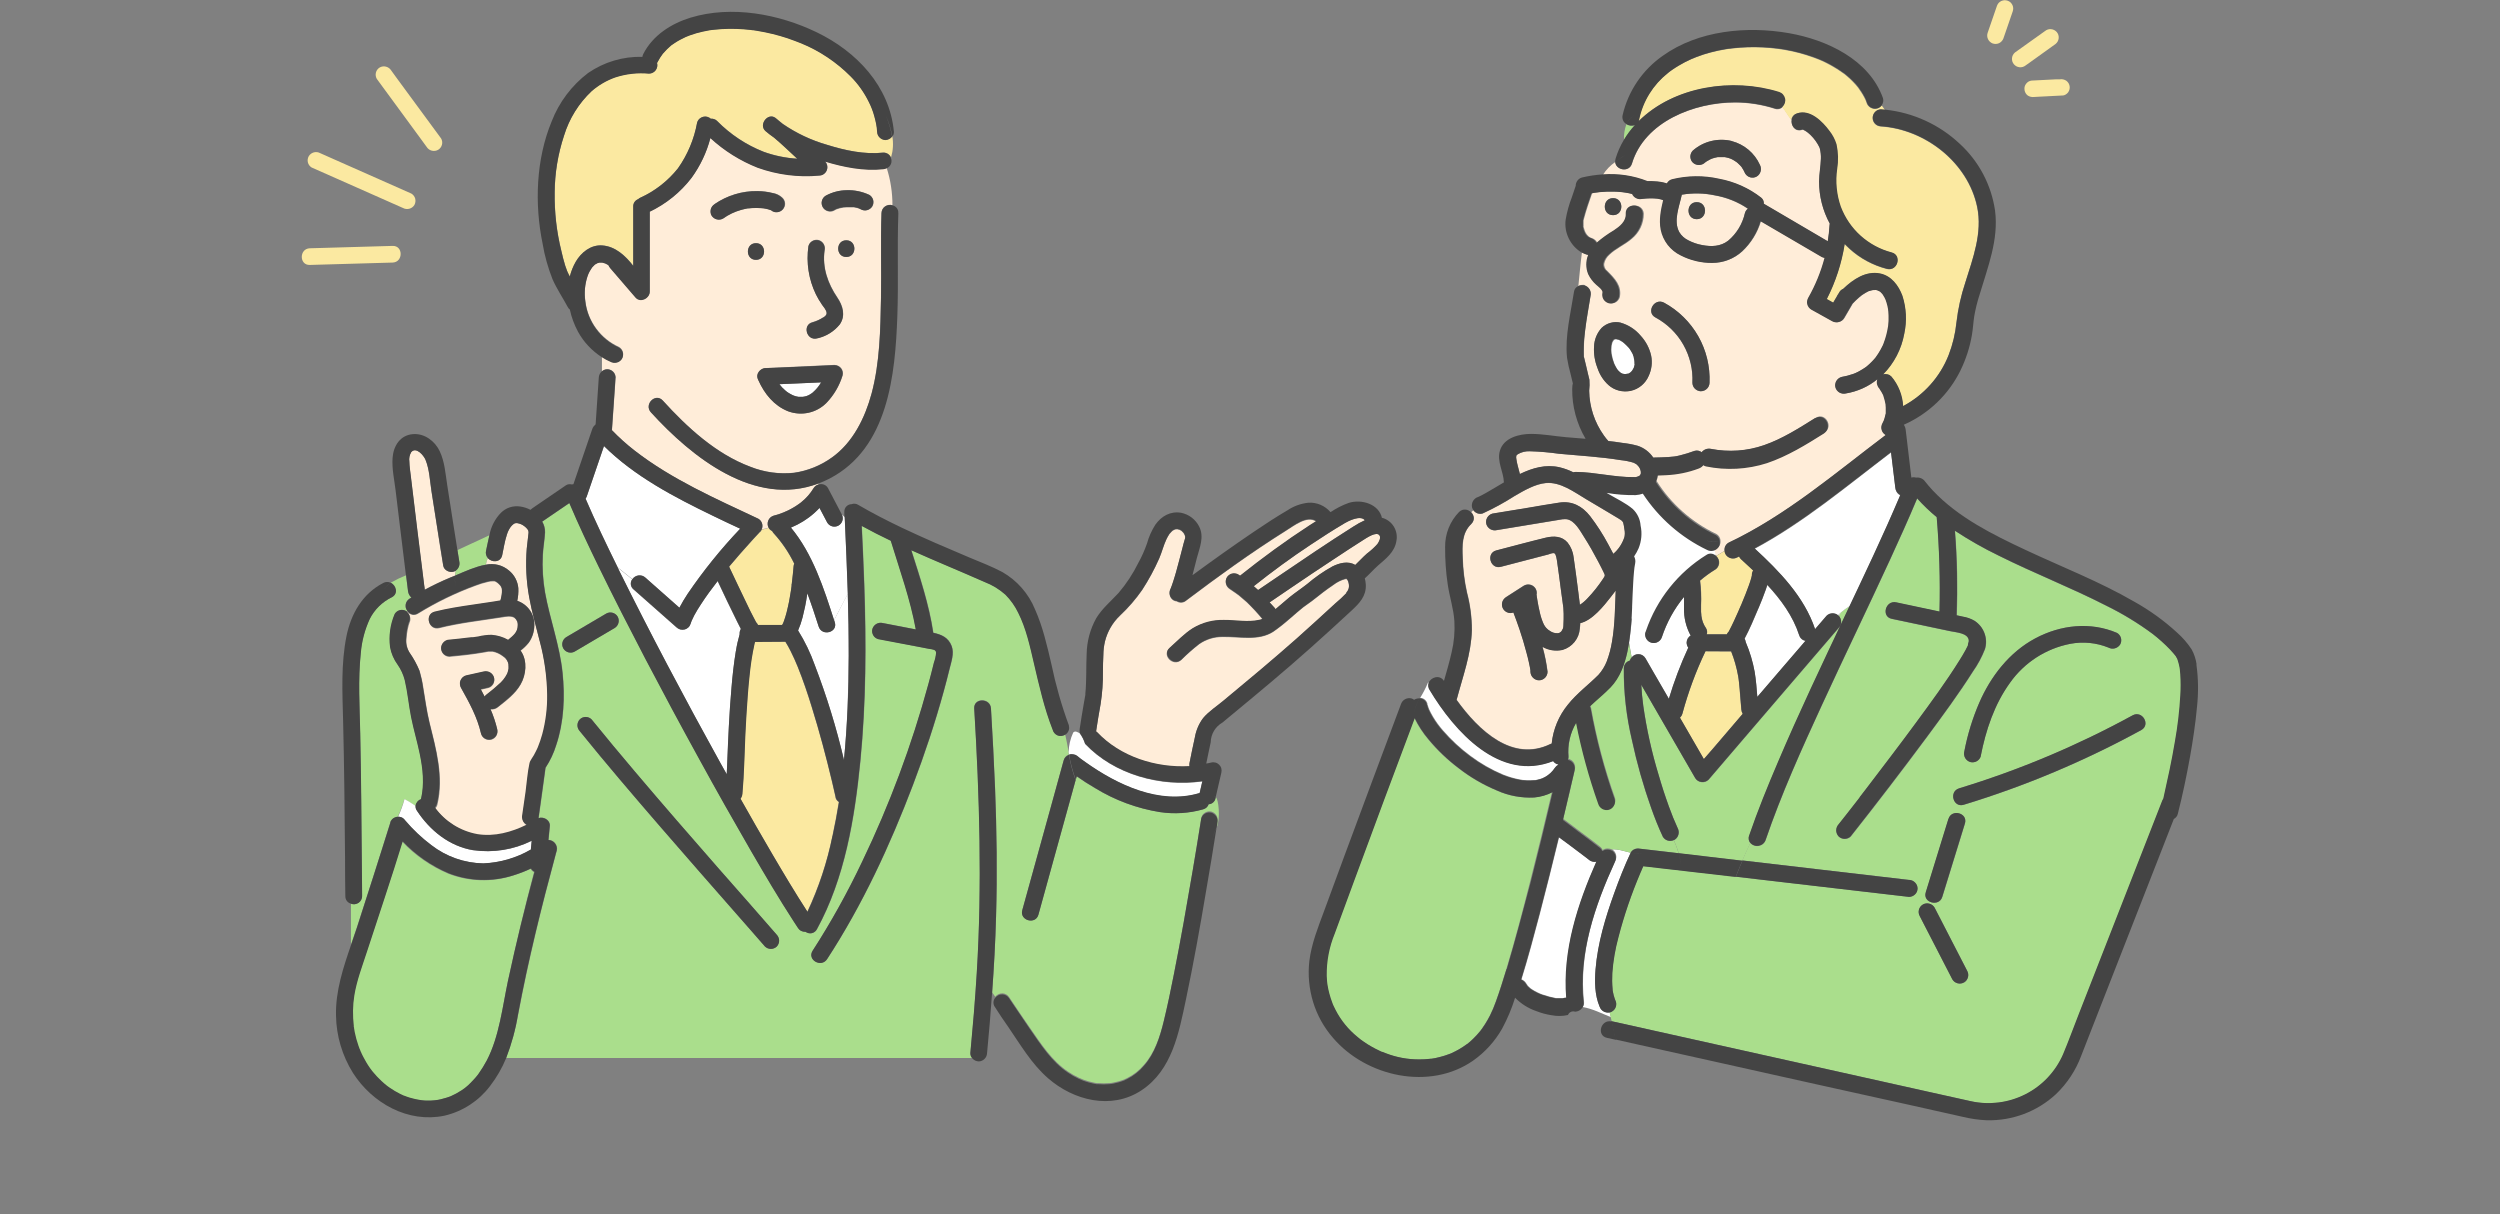 <?xml version="1.0" encoding="UTF-8"?><svg id="_レイヤー_1" xmlns="http://www.w3.org/2000/svg" viewBox="0 0 348 169"><rect x="0" y="0" width="348" height="169" fill="#808080" stroke="none"/><defs><style>.cls-1{fill:#444;}.cls-1,.cls-2,.cls-3,.cls-4,.cls-5{stroke-width:0px;}.cls-2{fill:#aade8c;}.cls-3{fill:#fff;}.cls-4{fill:#ffedd9;}.cls-5{fill:#fbe9a1;}</style></defs><path class="cls-2" d="m216.06,110.27c-.79.41-1.66.66-2.54.74-1.79.09-3.58-.24-5.21-.98-1.88-.78-3.65-1.81-5.26-3.06-1.57-1.18-2.99-2.53-4.24-4.04-.77-.91-1.42-1.91-1.94-2.97-2.84,7.58-5.66,15.16-8.47,22.74-.89,2.42-1.78,4.84-2.67,7.25-.77,1.87-1.15,3.88-1.12,5.9,0,.25.02.51.05.76,0,.09,0,.18.03.27.03.09.03.2.03.21.07.41.15.82.26,1.22.11.4.26.85.41,1.27,0,0,.06.15.07.19.01.04.07.15.1.23.09.2.19.4.29.59.74,1.45,1.77,2.72,3.04,3.74.27.24.56.46.86.66.35.25.71.46,1.09.69.37.22.75.41,1.14.59l.29.14h.05c.18.07.36.14.55.21,1.48.58,3.06.87,4.65.85.46,0,.91-.02,1.36-.07l.21-.02h.14c.21-.04.41-.07.62-.11.41-.09.82-.2,1.22-.32.2-.07.4-.13.6-.21l.22-.08.18-.08c.75-.34,1.46-.76,2.12-1.25h.02l.17-.14.25-.21c.14-.12.28-.25.41-.38.33-.32.64-.66.93-1.01.12-.13.22-.27.32-.42.14-.2.28-.4.41-.61.25-.39.47-.79.69-1.21.32-.63.59-1.28.82-1.94.54-1.49,1.02-3,1.47-4.51,1.2-4.01,2.26-8.05,3.29-12.1,1.05-4.15,2.07-8.32,3.05-12.5Z"/><path class="cls-3" d="m221.97,119.96c-.31-.01-.61-.13-.84-.35l-.19-.15-.05-.04-.61-.46c-.5-.38-1-.76-1.5-1.13l-1.74-1.32c-.86,3.56-1.76,7.12-2.68,10.67-.81,3.06-1.62,6.12-2.56,9.14.35.15.63.43.77.78-.13-.33,0-.04.07.07l.12.13c.09.09.19.17.28.26l.17.12c.26.17.53.33.81.46.15.07.3.14.46.21h.02l.23.09c.62.21,1.25.38,1.9.5h.94l.14-.04c.12-.03.24-.04.37-.04-.55-6.55,1.54-12.99,4.19-18.96-.1.03-.2.04-.3.04Z"/><path class="cls-2" d="m217.59,87.36c0-.06.03-.15,0,0h0Z"/><path class="cls-2" d="m225.72,52l.09.03-.09-.03Z"/><path class="cls-2" d="m225.85,52.05c.09.04.22.07,0,0h-.03.03Z"/><path class="cls-2" d="m226.51,52.08l.12-.06-.12.06Z"/><path class="cls-2" d="m225.23,47.26s.03.02.04.03l-.04-.03Z"/><path class="cls-2" d="m226.65,52.02c.09-.04.16-.08.05,0h-.05Z"/><path class="cls-2" d="m226.92,51.84c-.19.13-.08.06,0,0h0Z"/><path class="cls-2" d="m273.96,89.85c.02-.05.06-.13,0,0h0Z"/><path class="cls-5" d="m242.17,96.09c-.03-.37-.07-.75-.11-1.12-.04-.37-.05-.46-.11-.81-.21-1.19-.53-2.35-.98-3.47l-3.57-.02c-1.34,2.8-2.42,5.71-3.22,8.7-.06.21-.18.4-.34.55l3.33,5.75,1.22-1.42c1.39-1.62,2.79-3.25,4.19-4.88-.11-.18-.17-.38-.19-.59-.09-.88-.15-1.79-.23-2.69Z"/><path class="cls-2" d="m261.09,40.36c-.09-.03-.06,0,0,0h0Z"/><path class="cls-4" d="m234.1,27.1c-.35,1.63-1.21,3.67-.34,5.23.3.48.73.87,1.24,1.12.62.33,1.28.55,1.97.67,1.25.24,2.51.21,3.58-.61,1.17-.99,1.99-2.33,2.33-3.82.06-.25.2-.47.41-.63-1.39-.94-2.97-1.57-4.63-1.86-1.5-.32-3.05-.35-4.57-.1Zm2.11,3.41c-1.53,0-1.53-2.37,0-2.37s1.51,2.37-.02,2.37h.02Z"/><path class="cls-3" d="m243.01,89.43c.57,1.32.98,2.71,1.24,4.13.19,1.15.28,2.32.37,3.48l3.52-4.1,3.19-3.71c-.21-.04-.4-.13-.56-.27-.16-.14-.27-.32-.33-.53-.86-2.65-2.52-4.93-4.43-6.98-.07.22-.14.43-.21.64-.31.89-.66,1.76-1.03,2.63-.6,1.42-1.2,2.87-1.93,4.23.09.15.15.32.17.5Z"/><path class="cls-3" d="m222.66,140.11c-.67-1.61-.7-3.47-.56-5.17.31-3.66,1.4-7.23,2.62-10.67.68-1.88,1.42-3.75,2.27-5.57-.88-.2-1.75-.54-2.62-.46h.04c.27.16.46.42.54.72.08.3.04.62-.11.89-2.79,6.12-5.12,12.83-4.34,19.64.01.12,0,.24-.04.36-.04.12-.1.23-.18.32,1.44.25,2.72.93,3.96,1.42l-.17-.69c-.29.06-.6.01-.85-.14-.26-.15-.46-.38-.55-.66Z"/><path class="cls-3" d="m227.14,91.49c.12-.15.27-.27.44-.34.17-.08.36-.11.55-.1.19.01.37.07.53.17.16.1.3.24.39.4l1.11,1.93,2.15,3.71c.73-2.43,1.63-4.81,2.7-7.11-.13-.2-.21-.44-.23-.68,0-.2.05-.4.15-.58.1-.18.24-.32.42-.42-.65-1.18-.97-2.52-.93-3.87v-1.52c-1.37,1.66-2.41,3.57-3.08,5.61-.1.29-.3.53-.57.67-.27.14-.58.18-.88.1-.29-.08-.55-.27-.7-.53-.16-.26-.21-.57-.15-.87l.1-.28c-.82-1-1.47-2.13-1.9-3.35-.06,1.69-.22,3.37-.47,5.04.11.67.22,1.33.35,2Z"/><path class="cls-2" d="m226.4,17.28c-.26.7-.38,1.45-.34,2.2.44-.74.95-1.44,1.54-2.07-.2.08-.4.11-.61.08-.21-.02-.41-.09-.58-.21Z"/><path class="cls-4" d="m229.33,25.26c.19,0,.38-.02.56,0,.57,0,1.14.06,1.69.19.16.03.31.08.47.13.07-.14.18-.27.3-.37.13-.1.27-.17.43-.21,2.14-.53,4.37-.55,6.51-.07,2.15.39,4.18,1.3,5.9,2.65.12.1.21.23.27.37.06.14.08.3.07.46l.93.54,7.98,4.67c.12-.76.21-1.51.25-2.28,0-.06.01-.12.03-.18-.98-1.8-1.5-3.81-1.49-5.86,0-1.06.22-2.11.25-3.16.02-.49-.03-.98-.15-1.45l-.04-.12-.04-.08c-.07-.15-.16-.31-.25-.46-.35-.58-.8-1.1-1.32-1.53-.18-.14-.38-.27-.59-.38-.06-.01-.11-.03-.17-.06l-.07.03c-.98.32-1.58-.61-1.43-1.39-.47-.57-.83-1.25-1.26-1.8-.14.14-.32.24-.51.29-.2.04-.4.03-.59-.04-1.78-.57-3.65-.87-5.52-.88-5.73,0-12.62,2.68-14.35,8.49-.39,1.32-2.29.93-2.33-.22-.69.47-1.28,1.08-1.73,1.79,2.11-.16,4.23.17,6.19.95Zm6.32-4.3c.73-.64,1.61-1.09,2.55-1.32.94-.23,1.93-.23,2.88,0,.85.23,1.64.64,2.32,1.21.67.57,1.21,1.28,1.57,2.08.15.27.19.6.11.9-.08.3-.27.56-.54.73-.27.16-.6.2-.9.12-.31-.08-.57-.28-.72-.55-.14-.32-.31-.62-.5-.9-.06-.07-.12-.13-.18-.2-.11-.12-.23-.23-.35-.34l-.17-.14-.06-.04c-.13-.09-.27-.18-.41-.26l-.2-.1s-.08-.04-.12-.06l-.35-.12c-.16-.05-.33-.08-.5-.11h-.33c-.18,0-.35,0-.53,0h-.09l-.23.05c-.17.04-.34.09-.51.14l-.16.06-.15.07c-.16.08-.31.17-.47.26l-.19.13-.07.06c-.23.22-.53.33-.84.33s-.61-.12-.84-.33c-.22-.22-.35-.52-.35-.84,0-.31.12-.62.34-.84Z"/><path class="cls-4" d="m204.83,72.92c-1.33,1.26-1.27,3.03-1.2,4.72.04,1.62.24,3.23.59,4.82.45,1.71.68,3.47.67,5.24-.07,3.3-1.26,6.46-2.1,9.62-.01.02-.02.05-.03.07,3.08,4.3,7.79,8.72,13.06,6.16.06-.03.12-.05.19-.07.2-1.99.99-3.88,2.26-5.43,1.25-1.56,2.86-2.73,4.25-4.14.49-.55.88-1.17,1.15-1.86.34-.9.58-1.83.74-2.78.4-2.32.41-4.71.51-7.09-.24.34-.5.66-.74.97-.82,1.07-2.51,3.22-4.19,3.56,0,.25-.03.51-.07.76-.04.68-.3,1.33-.73,1.86-.43.53-1.01.92-1.67,1.11-.95.21-1.95.06-2.79-.43.32,1.14.56,2.3.7,3.47,0,.31-.13.62-.35.84-.22.22-.52.35-.84.35-.31-.01-.61-.14-.83-.36-.22-.22-.35-.52-.36-.83,0-.03,0-.06,0-.09,0-.04,0-.07,0-.11l-.06-.32c-.04-.23-.08-.46-.13-.68-.11-.53-.24-1.05-.39-1.57-.28-1.04-.61-2.08-.93-3.1-.27-.8-.56-1.59-.86-2.38-.24.08-.49.09-.73.03-.3-.08-.56-.29-.72-.56-.15-.27-.2-.6-.11-.9.09-.29.28-.55.54-.71l2.46-1.58c.14-.08.29-.13.45-.16.16-.02.32,0,.48.03.3.08.55.28.71.54.15.26.2.56.13.85,0,.05,0,.09.03.13v.08c.02.18.05.36.08.53.1.59.21,1.18.35,1.76.12.56.29,1.1.53,1.61.19.4.5.74.89.97.31.22.69.32,1.07.31.11,0,.21-.03.3-.09.08-.05.15-.11.22-.18.04-.06.19-.39.19-.35,0-.06.03-.13.05-.19,0-.12.02-.25.03-.37.04-.51.04-1.03.03-1.54,0-.27-.04-.54-.04-.8v-.02c0-.13-.03-.25-.05-.37-.1-.73-.2-1.47-.3-2.2-.17-1.29-.32-2.57-.52-3.85-.04-.27-.12-1.08-.38-1.17-.26-.1-.66.11-.88.17l-1.24.32-5.33,1.39c-1.48.39-2.11-1.9-.63-2.28,2.3-.59,4.59-1.22,6.9-1.78,1.1-.26,2.23-.22,3.01.68.47.6.77,1.32.85,2.08.25,1.61.43,3.22.65,4.82.08.59.16,1.18.22,1.77.39-.25.75-.55,1.06-.9.8-.84,1.52-1.75,2.16-2.71.31-.46.31-.46.08-.93-.23-.46-.47-.97-.73-1.44-.61-1.17-1.26-2.32-1.98-3.45-.55-.85-1.28-2.27-2.39-2.48-.19-.02-.37-.02-.56,0h-.05l-.54.09-8.6,1.42c-.3.08-.63.03-.9-.12-.27-.15-.48-.41-.57-.71-.08-.3-.04-.63.12-.9.16-.27.41-.47.72-.56l5-.82c1.43-.24,2.86-.49,4.3-.71,1.81-.27,3.22.5,4.31,1.88.94,1.23,1.78,2.53,2.51,3.9.25.46.46.9.72,1.35.73-.62,1.26-1.44,1.55-2.35.07-.34.07-.7,0-1.04-.03-.19-.05-.38-.09-.57,0-.11-.05-.21-.07-.32,0-.04,0-.06-.02-.08-.12-.25-.32-.37-.64-.56l-1.4-.84-3.13-1.86c-1.66-.99-3.53-2.42-5.59-2.24-1.48.13-3.06,1.05-4.37,1.82-1.42.91-2.9,1.71-4.44,2.42-.24.07-.49.07-.72-.02-.23-.08-.43-.24-.57-.45-.1.09-.21.19-.3.29.11.1.2.22.26.36.06.14.09.29.1.44,0,.15-.03.3-.09.44-.06.14-.15.26-.25.37Z"/><path class="cls-5" d="m261.28,15.12c-.3.08-.63.03-.9-.12-.27-.15-.48-.41-.57-.71,0-.07-.16-.4-.14-.38-.05-.11-.1-.22-.16-.33-.14-.27-.3-.54-.47-.79-.08-.13-.17-.26-.26-.38-.09-.12-.11-.15-.16-.23-.21-.26-.42-.5-.65-.74-.22-.24-.46-.46-.69-.66-.12-.11-.24-.21-.37-.32l-.2-.16-.07-.05c-.56-.41-1.14-.78-1.75-1.12-.29-.16-.59-.32-.88-.46l-.43-.2-.35-.15c-.43-.18-1.23-.46-1.82-.65-.59-.19-1.3-.38-1.96-.52-.38-.08-.75-.15-1.13-.22l-.47-.07-.41-.06c-1.4-.18-2.81-.24-4.22-.2-.72.02-1.44.07-2.16.16l-.28.04h-.1l-.52.08-1.02.19c-.69.15-1.37.33-2.04.54-.34.11-.68.23-1.01.36-.33.13-.38.14-.69.28-.64.28-1.26.61-1.86.97-.28.17-.55.34-.82.53-.13.09-.26.19-.39.28-.03.03-.2.16-.23.19-2.05,1.62-3.46,3.9-3.99,6.45-.02.09-.05.17-.08.25,4.93-4.9,13.12-6.1,19.57-4.07.2.07.38.19.52.34.14.16.24.35.29.55.05.2.04.42-.02.62-.06.2-.17.38-.32.53.43.55.78,1.23,1.26,1.8.04-.21.13-.4.27-.56.14-.16.32-.27.53-.33,1.8-.58,3.49,1.14,4.45,2.43.45.57.79,1.21,1,1.9.24,1.12.28,2.28.09,3.41-.26,1.77-.08,3.58.51,5.28.59,1.55,1.54,2.93,2.77,4.03,1.23,1.1,2.72,1.89,4.32,2.31,1.49.37.86,2.66-.63,2.29-1.94-.5-3.73-1.46-5.21-2.81-.24-.21-.47-.44-.68-.66-.42,2.68-1.26,5.27-2.49,7.68l.89.5.52-.88c.04-.12.11-.22.19-.32l.14-.23c.12-.22.31-.4.55-.5,1.37-1.34,3.15-2.52,5.12-2.13,1.58.31,2.59,1.68,3.11,3.1.56,1.7.65,3.52.28,5.27-.38,2.15-1.41,4.12-2.95,5.68.2-.06.42-.07.62-.01.2.05.39.16.53.31.97,1.16,1.54,2.6,1.63,4.11,2.9-1.54,5.15-4.07,6.35-7.13.56-1.45.93-2.97,1.08-4.52.22-1.88.63-3.74,1.23-5.54,1.06-3.39,2.4-6.92,1.66-10.52-1.27-6.18-7.22-10.84-13.44-11.24-.3-.02-.59-.15-.79-.37-.21-.22-.32-.51-.32-.81s.12-.59.32-.81c.21-.22.49-.35.79-.37l.61.05-.46-.63c-.16.23-.39.4-.66.48Z"/><path class="cls-4" d="m220.57,39.72c.3.09.55.29.71.56.15.27.2.59.13.89-.25,1.6-.56,3.18-.75,4.78-.1.8-.17,1.61-.19,2.41v1.27l.03.09c.21.78.38,1.57.56,2.35.06.26.13.52.19.78.04.51.03,1.03-.03,1.54.03,2.23.74,4.4,2.04,6.22.19.27.4.53.62.77.64.07,1.28.16,1.93.26.73.08,1.46.21,2.17.41.88.29,1.64.87,2.16,1.64.72,0,1.44-.05,2.14-.08.52-.02,1.04-.09,1.54-.22.69-.17,1.38-.38,2.05-.63.17-.05.36-.06.54-.03.18.04.35.12.49.23.15-.19.35-.34.58-.42.23-.08.48-.1.71-.05,2.47.49,5.02.31,7.4-.52,2.56-.89,4.9-2.39,7.19-3.82,1.3-.81,2.49,1.24,1.2,2.05-2.52,1.57-5.09,3.16-7.91,4.12-2.74.89-5.67,1.05-8.49.46-.14-.03-.27-.09-.38-.17-.16.21-.38.37-.63.46-1.46.55-2.99.86-4.55.93l-1.2.05c-.03.31-.11.6-.23.89,2.02,3.2,4.91,5.76,8.33,7.39.17.09.31.22.41.39.1.16.16.35.16.54.03.25-.02.49-.14.71-.17.27-.43.46-.73.54-.3.08-.62.04-.9-.11-3.65-1.76-6.75-4.49-8.96-7.88-.32.11-.66.18-1.01.2-1.35.03-2.71-.07-4.04-.31l.29.17c1.1.66,2.39,1.24,3.37,2.09.63.6,1.01,1.42,1.07,2.29.23,1.06.13,2.16-.28,3.17-.17.39-.38.77-.62,1.12.15.28.21.61.14.93-.08.41-.13.82-.17,1.23-.05.51-.08,1.02-.11,1.53-.07,1.1-.1,2.19-.14,3.29v.17c.43,1.22,1.08,2.35,1.9,3.35,1.5-4.37,4.47-8.1,8.4-10.54.21-.14.46-.2.71-.18s.48.14.65.33l1.18-.71c-.03-.22,0-.45.11-.65.1-.2.26-.37.46-.48,8.02-3.8,14.84-9.68,21.87-14.99h-.03c-.27-.16-.46-.42-.54-.72-.08-.3-.04-.62.12-.9.06-.12.12-.23.17-.35,0-.07.06-.14.08-.22.08-.24.14-.48.19-.72,0,0,0-.06.03-.1,0-.03,0-.06,0-.09v-.37c0-.25,0-.5-.03-.75,0-.03,0-.06,0-.09,0-.04-.02-.09-.03-.1,0-.13-.05-.25-.08-.37-.03-.12-.07-.24-.1-.36-.04-.12-.05-.15-.08-.22v-.05l-.04-.1c-.02-.06-.05-.11-.08-.17-.03-.06-.12-.22-.18-.33s-.15-.23-.23-.35v-.03l-.08-.1c-.15-.17-.26-.38-.3-.6-.05-.22-.03-.45.05-.67-1.26,1.03-2.77,1.71-4.38,1.98-.3.08-.63.03-.9-.12-.27-.15-.47-.41-.56-.71-.08-.3-.04-.63.12-.9.16-.27.41-.47.72-.56.56-.09,1.12-.24,1.65-.43l.28-.11.28-.13c.23-.11.46-.24.68-.38.1-.06.2-.13.3-.19l.25-.17.19-.16.26-.23c.18-.17.35-.34.52-.52l.26-.29.09-.11c.25-.33.47-.68.67-1.04.11-.19.21-.39.31-.59.03-.08.07-.15.1-.23l.06-.14c.28-.73.48-1.49.6-2.26,0-.06,0-.15.03-.19.03-.05,0-.18.02-.27,0-.18,0-.35.03-.53.01-.38,0-.77-.03-1.15l-.03-.23s0-.04,0-.06c-.03-.17-.06-.34-.1-.5-.07-.28-.15-.56-.25-.83,0,0-.09-.21-.15-.32-.06-.11-.14-.25-.22-.37-.02-.03-.04-.07-.07-.1l-.03-.04-.27-.28-.12-.08c-.15-.08-.39-.15-.08-.06l-.39-.12h-.12c-.12,0-.38.04-.28,0l-.32.07-.25.08h-.06c-.14.07-.29.14-.43.23-.14.08-.37.23-.55.35l-.07.05c-.1.08-.2.16-.29.24-.33.28-.64.58-.93.89l-1.17,2.01c-.16.27-.42.46-.73.54-.3.08-.63.04-.9-.11l-2.93-1.63c-.27-.16-.46-.42-.54-.72-.08-.3-.04-.62.12-.9,1-1.75,1.77-3.62,2.28-5.57-.15-.02-.3-.07-.44-.15l-1.18-.69-7.29-4.26c-.47,1.59-1.36,3.03-2.57,4.18-1.14,1.05-2.64,1.63-4.19,1.62-1.51,0-3.01-.35-4.35-1.04-.71-.34-1.34-.85-1.82-1.47-.49-.62-.82-1.35-.97-2.13-.26-1.39.03-2.74.35-4.09l-.12-.05c-.22-.07-.45-.13-.68-.16-.7-.07-1.41-.06-2.1.03h-.02c-.28.07-.57.03-.82-.09-.25-.12-.46-.33-.57-.59-.2-.05-.4-.1-.6-.14-.61-.12-1.24-.18-1.86-.19-.71-.02-1.41,0-2.12.07-.35.04-.39.04-.74.1-.11,0-.22.05-.33.07-.4,1.16-.81,2.32-1.12,3.5-.03.1-.05.2-.07.3v.63s.02.19,0,.2c-.02.01,0,.11.03.16.04.16.09.31.15.46.02.05.06.14.07.16l.13.22.09.13.13.14.16.15.1.06.13.07s.14.06.18.07c.16.05.31.13.44.25.13.11.23.25.31.4.75-.66,1.56-1.24,2.43-1.75.81-.53,1.7-1.25,1.65-2.3-.08-1.53,2.3-1.52,2.38,0,0,.67-.15,1.34-.44,1.94-.29.61-.72,1.14-1.24,1.56-.95.83-2.18,1.32-3.09,2.2-.38.33-.64.77-.74,1.26-.02.2.02.4.1.58.08.18.21.34.37.45,1.04,1.05,2,2.02,1.71,3.61-.09.3-.29.56-.56.72-.27.16-.6.2-.9.12-.3-.09-.55-.29-.71-.57-.15-.27-.2-.59-.12-.9.07-.36-.63-.86-.85-1.07-.5-.41-.91-.92-1.2-1.5-.35-.86-.35-1.82,0-2.68-.08,0-.15-.02-.22-.04-.25-.08-.49-.18-.72-.31-.21,1.56-.33,3.12-.5,4.69.29-.16.63-.21.95-.13Zm3.97-9.77c-1.54,0-1.53-2.37,0-2.37s1.53,2.37,0,2.37Zm7.09,12.19c1.99,1.08,3.64,2.7,4.76,4.67,1.12,1.97,1.66,4.21,1.57,6.47,0,.32-.13.62-.35.84-.22.22-.53.35-.84.35s-.62-.13-.84-.35c-.22-.22-.35-.52-.35-.84.09-1.84-.35-3.67-1.26-5.28-.91-1.61-2.26-2.92-3.89-3.8-1.35-.71-.15-2.78,1.2-2.06Zm-9.74,6.12c.03-.97.4-1.89,1.05-2.61.35-.34.78-.58,1.25-.71.47-.13.96-.13,1.43-.02,1.08.31,2.04.93,2.76,1.79.72.78,1.23,1.74,1.46,2.78.19.95.07,1.93-.34,2.81-.22.52-.56.98-.99,1.34-.43.36-.94.61-1.49.74-.55.12-1.12.11-1.67-.03-.54-.14-1.05-.41-1.47-.79-.69-.63-1.21-1.43-1.5-2.32-.38-.95-.55-1.97-.49-2.99Z"/><path class="cls-5" d="m238.75,79.3c-.73.45-1.43.96-2.08,1.52.14,1.14.18,2.28.13,3.43v.89c0,.15.02.31.04.46,0,.03,0,.05,0,.08l.03.18c.08.56.29,1.1.61,1.56.08.13.14.27.16.43.02.15,0,.31-.04.45h2.79c.06-.14.15-.26.26-.37.27-.49.51-.99.74-1.49.19-.42.39-.84.57-1.26l.29-.67c.05-.11.1-.23.15-.34,0-.03.06-.13.08-.19.35-.83.69-1.67.99-2.52.12-.33.23-.67.33-1.02.03-.12.06-.23.08-.35,0-.01,0-.02,0-.03,0-.23.06-.45.18-.64-.56-.53-1.12-1.06-1.68-1.56-.12-.11-.22-.24-.28-.39l-.25.12c-.27.15-.6.19-.9.12-.3-.08-.56-.27-.72-.54-.09-.15-.14-.32-.15-.49l-1.18.71c.14.12.25.28.33.45.07.17.1.36.09.55-.01.19-.07.37-.17.53-.1.16-.23.29-.39.39Z"/><path class="cls-3" d="m230.5,69l8,6.5.5,3c-1.83,1.5-5.6,4.6-6,5s-2.5,3.5-3.5,5l-3-3v-5l.5-6-1-3.5-4.5-3.5h7.5c.4,0,1.17,1,1.5,1.5Z"/><path class="cls-2" d="m224.25,95.54c-.93.93-1.95,1.77-2.9,2.67.06.09.1.2.13.31.76,4.28,1.88,8.5,3.34,12.6.08.3.04.62-.12.9-.15.27-.41.47-.71.56-.3.08-.63.03-.9-.12-.27-.15-.48-.41-.57-.71-1.3-3.67-2.33-7.43-3.08-11.25-.85,1.43-1.22,3.08-1.07,4.74,0,.13-.01.27-.07.39.16.03.31.09.44.18.13.09.25.21.33.34.09.13.14.29.17.44.03.16.02.32-.01.47l-.08.37c-.5,2.18-1.01,4.37-1.54,6.55l.09.07.19.15.06.04.61.46,1.5,1.13c.93.69,1.86,1.37,2.74,2.08.13.11.23.25.28.41.19-.12.4-.2.63-.21.22-.01.45.03.65.13.88-.08,1.75.25,2.62.46.1-.18.25-.33.43-.44.18-.1.39-.15.59-.15l4.65.54,1.02.12c-.19-.62-.41-1.23-.68-1.82-.27.12-.57.14-.85.06-.28-.09-.52-.27-.68-.52-.61-1.3-1.14-2.65-1.62-4-1.11-3.11-2.01-6.28-2.7-9.5-.77-3.26-1.15-6.6-1.12-9.95,0-.25.08-.49.23-.68.15-.2.36-.34.6-.4.05-.16.14-.31.26-.44-.13-.67-.24-1.34-.36-2-.06.37-.12.73-.2,1.1-.37,1.75-1.03,3.58-2.33,4.92Z"/><path class="cls-2" d="m255.92,85.71l.04.03c.21.23.33.53.33.84s-.12.61-.33.84l-2.25,2.62-9.74,11.36c-2.04,2.39-4.09,4.78-6.13,7.16-.13.12-.29.22-.46.28-.17.06-.35.07-.53.05-.18-.02-.35-.09-.5-.18s-.28-.23-.37-.38l-1.11-1.93-6.39-11.05c.05.97.14,1.94.27,2.9.47,3.28,1.19,6.52,2.16,9.7.43,1.45.89,2.89,1.4,4.31.42,1.15.76,2.01,1.23,3.03.15.27.19.6.11.9-.08.3-.27.56-.54.73l-.1.05c.26.59.49,1.2.68,1.82l8.84,1.03c.35-.81.71-1.63,1.11-2.44-.11-.14-.19-.3-.21-.48-.03-.18,0-.36.06-.52,1.19-3.49,2.59-6.9,4.03-10.29,2.93-6.85,6.13-13.59,9.31-20.33l.67-1.42c-.45.28-.87.59-1.27.93-.09.17-.19.32-.3.47Z"/><path class="cls-3" d="m255.82,85.64l.11.08c.12-.15.23-.3.32-.46-.14.13-.27.26-.43.39Z"/><path class="cls-3" d="m263.83,67.88c-.04-.33-.08-.67-.12-1l-.47-3.89c-6.15,4.67-12.16,9.75-18.98,13.4,3.43,3.16,6.91,6.71,8.41,11.23l1.6-1.86c.2-.2.47-.32.75-.34.28-.02.56.06.79.23.14-.13.28-.26.43-.38.04-.05.07-.11.1-.16-.03.06-.06.11-.1.16.4-.34.82-.65,1.27-.93,2.41-5.1,4.83-10.21,7.01-15.36-.2-.11-.37-.27-.49-.46-.12-.19-.19-.41-.2-.64Z"/><path class="cls-2" d="m303.58,93.98c0-.22-.04-.46-.06-.67v-.04c0-.09,0-.17-.04-.26-.06-.35-.15-.7-.26-1.03l-.06-.17s0-.02,0-.02l-.21-.35s0-.02,0-.02l-.04-.05c-.09-.11-.18-.22-.27-.33-.16-.19-.33-.37-.5-.56-.75-.79-1.56-1.51-2.42-2.18-2.03-1.5-4.2-2.82-6.47-3.94-4.92-2.52-10.08-4.52-15.02-6.99-2.1-1.02-4.13-2.18-6.08-3.47.31,3.92.39,7.85.24,11.77l.87.19c.57.09,1.12.28,1.61.57.64.41,1.13,1.02,1.39,1.73.26.71.29,1.49.07,2.21-.43,1.1-.99,2.15-1.67,3.11-1.98,3.12-4.19,6.11-6.38,9.08-3.47,4.69-7.02,9.32-10.64,13.89-.22.22-.52.34-.84.34s-.62-.12-.84-.34c-.21-.23-.33-.53-.33-.84s.12-.61.33-.84l1.1-1.39,1.21-1.56c.13-.16.26-.33.39-.5l.23-.3v-.03l.03-.04.81-1.06c2.36-3.06,4.71-6.14,7-9.28,2.08-2.83,4.19-5.67,6.03-8.65.3-.46.6-.97.87-1.47.11-.2.21-.41.31-.61v-.03c0-.27.17-.46.12-.75-.17-.97-1.72-1.04-2.57-1.22l-8.15-1.72c-1.5-.32-.86-2.6.63-2.29l6.02,1.28c.11-4.38-.02-8.77-.39-13.14-.97-.8-1.88-1.67-2.72-2.61-1.2,2.87-2.48,5.7-3.78,8.53-3.11,6.76-6.36,13.46-9.47,20.21-2.84,6.17-5.65,12.39-7.85,18.82-.08.21-.21.39-.37.53-.17.14-.37.23-.59.27-.22.04-.44.02-.65-.06-.21-.07-.39-.2-.53-.37-.4.81-.76,1.63-1.11,2.44l10.44,1.22,12.75,1.49c.31,0,.61.13.83.35.22.22.35.52.36.83,0,.31-.13.61-.35.83-.22.22-.52.35-.84.35l-4.65-.54-19.48-2.27v.04-.04l-.83-.09-12.03-1.39-.17.38c-.05.13-.11.25-.16.39-.02.05-.05.1-.07.15-1.24,2.91-2.26,5.91-3.06,8.97-.44,1.63-.72,3.29-.85,4.97-.04.75-.03,1.5.04,2.25,0,.02,0,.05,0,.07v.05l.06.32c.03.13.06.27.09.41.08.32.19.63.32.93.08.3.04.63-.12.9-.16.27-.41.47-.71.56h-.06l.17.69c.38.15.78.29,1.18.39-.4-.1-.79-.24-1.18-.39.05.19.1.38.14.57l.23.05,6.42,1.43,11.98,2.67,13.7,3.05,11.75,2.62,5.94,1.32c2.57.58,5.26.24,7.61-.96,2.35-1.19,4.2-3.16,5.25-5.57.78-1.86,1.46-3.71,2.18-5.57l4.74-12.12,4.73-12.1,2.16-5.53c.04-.1.09-.2.15-.29.59-2.63,1.17-5.26,1.61-7.92.39-2.12.64-4.26.77-6.4.06-.96.06-1.92,0-2.87Zm-30.15,10.63c.44-2.32,1.13-4.59,2.07-6.76,1.61-3.71,4.19-7.06,7.81-8.99,3.53-1.88,7.67-2.34,11.38-.76.27.16.47.42.55.72.08.3.04.63-.12.9-.17.26-.43.45-.73.53-.3.08-.62.04-.9-.11-1.68-.68-3.52-.86-5.31-.52-3.39.66-6.39,2.6-8.38,5.41-2.19,3.01-3.37,6.58-4.08,10.21-.09.3-.29.56-.56.71-.27.15-.6.2-.9.12-.3-.09-.56-.29-.72-.57-.16-.28-.2-.6-.11-.91Zm-5.35,19.62c1.05-3.4,2.1-6.81,3.15-10.21.47-1.46,2.75-.83,2.3.63-1.05,3.4-2.1,6.81-3.15,10.21-.43,1.43-2.76.81-2.3-.63Zm5.33,12.53c-.27.15-.6.2-.9.12-.3-.08-.57-.27-.73-.54-1.51-2.93-3.02-5.86-4.53-8.79-.16-.27-.2-.6-.12-.9.08-.3.28-.56.55-.72.27-.16.6-.2.9-.12.3.08.57.28.73.55l4.53,8.79c.15.27.19.6.11.9-.08.3-.28.56-.54.72h0Zm24.67-35.13c-7.86,4.3-16.14,7.79-24.72,10.4-1.47.46-2.09-1.86-.63-2.29,8.38-2.55,16.47-5.95,24.15-10.16,1.34-.75,2.54,1.3,1.2,2.04h0Z"/><path class="cls-3" d="m198.69,98c.04.16.09.32.15.46s.07.19.11.29c.15.33.32.65.51.97.41.7.89,1.36,1.42,1.96,1.14,1.31,2.41,2.5,3.81,3.53,1.4,1.05,2.93,1.93,4.55,2.61.75.3,1.53.53,2.33.68l.42.07h.05c.18,0,.36.03.55.04.35.01.71,0,1.06-.03h.09l.25-.05c.16-.04.33-.08.49-.13.05,0,.26-.1.29-.11.13-.06.26-.12.38-.19.54-.31.99-.74,1.33-1.26.12-.18.28-.32.46-.42v-.05c-.14-.03-.28-.08-.4-.16-.12-.08-.23-.18-.31-.3-7.42,2.93-13.73-4.09-17.22-9.95-.09-.14-.14-.29-.16-.45-.02-.16,0-.32.05-.48h-.13c-.3.73-.67,1.44-1.08,2.11.24,0,.47.09.66.25.18.16.31.37.36.6Z"/><path class="cls-2" d="m225.37,47.33c.05,0,.07,0-.04,0h-.05l.08.03v-.03Z"/><path class="cls-3" d="m227.36,49.43v-.03c-.1-.2-.21-.4-.33-.58-.06-.1-.13-.19-.19-.28-.04-.05-.08-.09-.12-.13-.2-.22-.42-.42-.64-.62l-.1-.09c-.09-.07-.19-.13-.29-.19l-.29-.16-.1-.04c-.09-.03-.18-.06-.27-.07h-.14l-.12.03-.06.03-.07.07c-.05.07-.09.13-.13.2l-.04.07c-.06.17-.1.34-.13.52-.04.35-.04.71,0,1.06.08.49.21.98.39,1.44.08.16.08.17.06.13.05.1.1.19.15.29.05.09.11.19.17.29l.07.11.12.14c.06.07.13.13.2.19l.06.05c.05.03.1.07.15.1l.14.08h.05c.09.03.18.05.26.07h.2c.08,0,.17-.03.25-.06h.06l.06-.03c.09-.05.18-.11.26-.17l.15-.15s.07-.07.09-.11c.08-.12.15-.24.22-.37.02-.06.04-.12.06-.18.03-.1.05-.21.07-.32.01-.18.01-.37,0-.55-.02-.14-.05-.29-.09-.43-.05-.11-.09-.22-.13-.32Z"/><path class="cls-1" d="m236.18,28.14c-1.53,0-1.53,2.37,0,2.37s1.54-2.37,0-2.37Z"/><path class="cls-1" d="m224.54,29.95c1.53,0,1.53-2.37,0-2.37s-1.54,2.37,0,2.37Z"/><path class="cls-1" d="m241.08,19.63c-.95-.23-1.93-.23-2.88,0-.95.23-1.82.68-2.56,1.33-.22.22-.35.53-.35.84s.12.62.35.84c.23.22.53.33.84.33s.62-.12.84-.33l.07-.06.19-.13c.15-.09.3-.18.47-.26l.15-.07.16-.06c.17-.06.34-.11.51-.14l.23-.05h.12c.18,0,.35,0,.53,0h.33c.17.03.33.06.5.11l.35.12s.09.03.12.06l.2.1c.14.08.28.17.41.26l.06.04.17.14c.12.11.24.22.35.34.06.07.12.13.18.2.2.28.36.59.5.9.16.27.42.47.72.55.31.08.63.04.9-.12.27-.16.46-.42.54-.73.08-.3.04-.62-.11-.9-.36-.8-.9-1.51-1.57-2.08-.67-.57-1.46-.98-2.32-1.21Z"/><path class="cls-1" d="m225.62,44.92c-.47-.12-.96-.11-1.43.02-.47.13-.9.37-1.25.71-.65.72-1.02,1.64-1.05,2.61-.06,1.03.11,2.06.49,3.01.3.89.81,1.69,1.5,2.32.42.38.92.65,1.47.79.54.14,1.12.15,1.67.03.55-.12,1.06-.38,1.49-.74.43-.36.77-.82.99-1.34.41-.88.53-1.86.34-2.81-.23-1.04-.74-2-1.46-2.78-.72-.86-1.68-1.49-2.76-1.81Zm1.3,6.93c-.19.13-.08.06,0,0h0Zm.62-1.15c-.02.11-.04.21-.07.32-.02.06-.04.12-.06.18-.06.13-.13.25-.21.37-.03.04-.06.07-.09.11l-.15.15c-.08.06-.17.12-.27.17.12-.06.04,0-.05,0l-.13.06.11-.06h-.06c-.08.02-.16.04-.25.06h-.2c-.09-.02-.18-.04-.27-.06.08.05.22.08,0,0h-.03l-.09-.03.09.03-.15-.08c-.05-.03-.1-.07-.15-.1l-.05-.05c-.07-.06-.13-.13-.2-.19l-.12-.14-.08-.11c-.06-.09-.12-.19-.17-.29-.06-.1-.1-.19-.15-.29.02.04,0,.03-.06-.13l-.02-.06v.04c-.18-.47-.31-.95-.39-1.44-.04-.35-.04-.71,0-1.06.03-.17.08-.35.13-.52l.04-.07c.04-.07.08-.14.13-.2l.07-.07.06-.03.12-.03h.13c.09.02.18.04.27.07-.02,0-.03-.02-.05-.03l.06.03h.05c.11.04.09.04.04,0l.29.16c.1.06.2.13.29.19l.1.09c.23.19.44.4.64.62.04.04.08.09.12.13.07.09.13.19.19.28.12.19.23.38.33.58v.03c.04.1.07.19.1.29.04.14.07.28.09.43.03.22.04.43.04.65Z"/><path class="cls-1" d="m226.65,52.02h.04l-.06.03.02-.03Z"/><path class="cls-1" d="m225.36,47.32l-.08-.03.1.04h-.02Z"/><path class="cls-1" d="m236.77,54.45c.31,0,.61-.13.84-.35s.35-.52.36-.83c.09-2.26-.45-4.5-1.57-6.47-1.12-1.97-2.77-3.59-4.76-4.67-1.35-.71-2.55,1.33-1.2,2.05,1.63.88,2.98,2.19,3.89,3.8.91,1.61,1.35,3.44,1.26,5.28,0,.32.12.62.35.84.22.22.53.35.84.36Z"/><path class="cls-1" d="m261.09,13.46c.28.43.57.81.84,1.18.11-.14.18-.3.21-.47.03-.17.02-.34-.03-.51-1.92-5.37-7.8-8.11-13.07-9.04-5.86-1.03-12.63-.4-17.59,3.15-2.82,1.97-4.81,4.91-5.58,8.25-.06.24-.04.49.05.71.09.23.26.42.47.54.3-.62.79-1.12,1.4-1.45-.61.33-1.09.84-1.4,1.45.17.12.37.19.58.21.21.02.42,0,.61-.08-.58.64-1.1,1.33-1.54,2.07,0,.53-.06,1.05-.17,1.57.11-.52.17-1.04.17-1.57-.49.83-.89,1.72-1.16,2.64-.04.13-.05.27-.05.41.51-.37,1.04-.69,1.52-1.01-.46.32-1,.64-1.52,1.01.05,1.16,1.95,1.54,2.33.22,1.77-5.81,8.66-8.5,14.39-8.5,1.86,0,3.71.29,5.49.85.19.07.39.08.59.04.2-.04.38-.14.51-.29-.32-.45-.78-.78-1.31-.93.53.15.99.48,1.31.93.15-.15.26-.33.32-.53.06-.2.07-.41.02-.62-.05-.2-.15-.39-.29-.55-.14-.16-.32-.27-.52-.34-6.46-2.03-14.65-.83-19.57,4.07.04-.08.07-.16.08-.25.53-2.55,1.95-4.83,3.99-6.45.03-.02.2-.16.23-.19.13-.09.26-.19.39-.28.27-.19.54-.37.82-.53.6-.36,1.22-.69,1.86-.97.31-.14.3-.13.69-.28.4-.15.67-.25,1.01-.36.67-.21,1.35-.39,2.04-.54l1.02-.19.52-.08h.1l.28-.04c.72-.08,1.44-.13,2.16-.16,1.41-.04,2.82.02,4.22.2l.41.06.47.07c.38.07.75.14,1.13.22.66.15,1.32.32,1.96.52.64.2,1.4.46,1.82.65l.35.15.43.2c.3.14.6.3.88.46.61.34,1.19.71,1.75,1.12l.07.05.2.16c.13.1.25.21.37.32.24.21.46.43.69.66.23.23.44.46.65.74.06.07.11.15.16.23.05.08.17.25.26.38.17.26.32.52.46.79.06.11.11.22.16.33,0,0,.12.31.14.38.06.22.18.42.35.57.17.15.38.25.6.29.23.04.46,0,.66-.08.21-.09.39-.24.51-.43-.31-.38-.6-.74-.89-1.17Z"/><path class="cls-4" d="m228.21,66.22s0-.02.03-.03h.02s.02-.02.03-.03c.04-.05.07-.11.09-.17-.12.23-.03.05,0,0,0-.03.01-.05.03-.07,0-.01,0-.02,0-.03v-.22c-.02-.09-.04-.17-.06-.26-.05-.18-.14-.35-.26-.49-.07-.08-.15-.16-.23-.24l-.06-.05-.07-.04c-.1-.06-.2-.12-.31-.17-.58-.18-1.18-.3-1.78-.36-1.43-.23-2.87-.39-4.31-.52-1.44-.13-2.87-.24-4.3-.37-1.36-.2-2.72-.31-4.09-.35-.58-.02-1.16.12-1.66.42-.04,0-.19.19-.19.18-.04.16-.04.34,0,.5.1.7.33,1.39.49,2.07,1.75-.84,3.6-1.39,5.56-.93.65.16,1.28.39,1.88.69.12-.03.23-.05.35-.05,2.71.03,5.38.76,8.09.72.26.01.52-.06.74-.2Z"/><path class="cls-1" d="m224.32,142.19c-1.49-.33-2.13,1.95-.63,2.28l1.23.27c-.17-.85-.34-1.7-.54-2.55h-.06Z"/><path class="cls-1" d="m305.77,92.51c-.1-.73-.33-1.44-.68-2.09-.57-.88-1.27-1.68-2.06-2.38-1.82-1.67-3.84-3.12-6-4.32-4.81-2.78-10-4.79-15.01-7.14-4.65-2.17-9.47-4.57-12.98-8.31-.34-.37-.83-.93-1.05-1.22-.13-.2-.32-.36-.54-.46-.22-.1-.46-.14-.7-.11h-.05c-.21-.06-.43-.06-.64,0-.22-1.89-.45-3.77-.67-5.66-.04-.33-.08-.67-.12-1-.03-.25-.12-.49-.26-.7l.12-.05c3.39-1.53,6.14-4.18,7.77-7.51.76-1.56,1.3-3.22,1.59-4.93.15-.86.19-1.74.32-2.59.18-1.02.42-2.02.74-3,1.13-3.82,2.69-7.67,2.16-11.73-.52-3.58-2.26-6.87-4.93-9.31-2.84-2.67-6.49-4.33-10.37-4.74.46.61.82,1.28,1.08,1.99-.26-.71-.62-1.38-1.08-1.99l-.61-.05c-.3.02-.59.15-.79.37-.21.22-.32.51-.32.81s.12.59.32.81c.21.22.49.35.79.37,6.22.4,12.17,5.06,13.44,11.24.74,3.6-.6,7.12-1.66,10.52-.6,1.8-1.01,3.65-1.23,5.54-.16,1.55-.52,3.06-1.08,4.52-1.19,3.06-3.45,5.58-6.35,7.13-.08-1.51-.65-2.95-1.63-4.11-.15-.15-.33-.26-.54-.31-.2-.05-.42-.05-.62.01,1.53-1.55,2.56-3.53,2.95-5.68.38-1.75.29-3.56-.26-5.27-.53-1.42-1.53-2.78-3.11-3.1-1.96-.39-3.72.8-5.12,2.13-.24.1-.44.27-.56.5l-.13.23c-.08.1-.14.2-.19.32l-.52.88-.89-.5c1.23-2.41,2.07-5,2.49-7.67.22.23.47.46.68.66,1.48,1.35,3.27,2.31,5.21,2.81,1.49.37,2.12-1.92.63-2.29-1.6-.42-3.07-1.22-4.3-2.32-1.23-1.1-2.17-2.49-2.76-4.03-.59-1.69-.77-3.5-.51-5.28.18-1.13.15-2.29-.09-3.41-.21-.69-.55-1.33-1-1.9-.96-1.29-2.66-3.01-4.45-2.43-.2.06-.39.17-.53.33-.14.16-.24.35-.27.56.43.54,1.03.92,1.71,1.05-.68-.14-1.29-.51-1.71-1.05-.15.78.47,1.71,1.43,1.39l.07-.03c.05.02.11.04.17.06.21.11.41.23.59.38.52.43.97.95,1.32,1.53.09.15.18.3.25.46l.04.08.04.12c.12.47.17.96.15,1.45-.03,1.06-.24,2.11-.25,3.16,0,2.05.51,4.06,1.49,5.86-.01.06-.02.12-.03.18-.04.77-.13,1.52-.25,2.28l-7.97-4.68-.93-.54c.01-.16-.01-.31-.07-.46-.06-.14-.15-.27-.27-.37-1.72-1.35-3.75-2.25-5.9-2.65-2.15-.48-4.38-.45-6.52.07-.16.04-.3.11-.43.21-.13.1-.23.23-.3.37-.15-.05-.31-.1-.46-.13-.56-.12-1.12-.18-1.69-.19h-.56c-1.97-.78-4.1-1.09-6.21-.93-.27.46-.46.95-.56,1.47.1-.52.29-1.02.56-1.47-.98.07-1.96.21-2.91.44-.25.07-.47.22-.62.43-.16.21-.24.46-.24.72-.18.53-.36,1.06-.54,1.6-.39,1-.68,2.05-.86,3.11-.12.89.03,1.79.42,2.6.39.81,1,1.49,1.77,1.96,0-.12.03-.24.05-.36,0,.12-.03.24-.05.36.23.12.47.23.72.31.07.02.15.04.22.04-.35.86-.35,1.82,0,2.68.27.57.66,1.08,1.14,1.5.22.2.93.71.85,1.07-.07.3-.03.62.12.9.15.27.41.47.71.57.3.08.63.04.9-.12.27-.16.48-.41.56-.72.29-1.6-.67-2.57-1.71-3.62-.16-.12-.29-.27-.37-.45-.08-.18-.12-.38-.1-.58.1-.49.36-.93.74-1.26.91-.88,2.13-1.39,3.09-2.2.53-.42.95-.95,1.24-1.56.29-.61.44-1.27.44-1.94-.08-1.52-2.46-1.53-2.38,0,.06,1.05-.84,1.77-1.65,2.3-.86.51-1.67,1.09-2.43,1.75-.07-.15-.18-.29-.31-.4-.13-.11-.28-.19-.44-.25-.04,0-.19-.08-.18-.07l-.13-.07-.1-.06-.16-.15-.13-.14-.09-.13-.1-.2s-.05-.11-.07-.16c-.06-.15-.11-.31-.14-.46,0-.05,0-.1-.03-.16-.03-.06,0-.18,0-.2v-.63c0-.1.04-.2.07-.3.31-1.18.72-2.35,1.12-3.5.11-.02.22-.05.33-.07.35-.06.39-.06.74-.1.7-.07,1.41-.09,2.12-.07.62.01,1.25.08,1.86.19.2.04.4.1.6.14.12.26.32.47.58.59.25.12.54.16.82.09h.02c.7-.09,1.4-.1,2.1-.03.23.04.46.09.68.16l.12.05c-.32,1.35-.6,2.69-.34,4.09.15.77.49,1.5.97,2.13.49.62,1.11,1.13,1.82,1.47,1.35.69,2.84,1.05,4.35,1.04,1.55,0,3.05-.57,4.19-1.62,1.21-1.14,2.1-2.58,2.57-4.18l7.29,4.26,1.18.69c.13.08.28.13.44.15-.52,1.95-1.28,3.82-2.28,5.57-.15.27-.2.59-.12.9.08.3.28.56.54.72l2.93,1.63c.27.15.6.19.9.11.3-.08.57-.27.73-.54l1.17-2.01c.29-.31.61-.61.93-.89.09-.08.19-.16.29-.24l.07-.05c.18-.12.36-.25.55-.35.19-.11.29-.15.43-.23h.06l.25-.08.32-.07c-.1.03.16,0,.28,0h.12l.39.12c-.31-.09-.07-.02.07.06l.13.08.27.28.03.04s.05.06.07.1c.07.13.15.25.22.37.07.13.14.32.15.32.1.27.18.55.25.83.04.16.07.33.1.5,0,.02,0,.04,0,.06l.03.23c.03.38.04.76.03,1.15,0,.18,0,.35-.03.53,0,.09,0,.18-.02.27-.02.09,0,.14-.03.19-.12.77-.32,1.53-.6,2.26l-.05.14c-.03.08-.07.15-.1.23-.1.2-.2.4-.31.59-.2.36-.43.71-.67,1.04l-.09.11-.26.29c-.17.18-.34.36-.52.52l-.26.23-.19.16-.25.17c-.1.06-.19.13-.3.19-.22.14-.45.26-.68.38l-.27.13-.28.11c-.54.19-1.09.33-1.65.43-.3.08-.56.29-.72.56-.16.27-.2.6-.12.9.09.3.29.55.56.71.27.15.6.2.9.12,1.61-.27,3.12-.95,4.38-1.98-.08.21-.09.45-.05.67.05.22.15.43.3.6l.08.1v.03c.08.12.16.23.23.35.07.12.13.22.18.33q.06.11.08.17l.04.1v.05c.03.07.05.15.07.22.02.07.08.24.1.36.03.12.05.24.08.37,0,0,0,.06.03.1,0,.03,0,.06,0,.09.03.25.04.5.03.75v.37s0,.06,0,.09c0,.04-.02.09-.03.1-.05.25-.11.49-.19.72,0,.07-.06.14-.08.22-.05.12-.11.23-.17.35-.15.27-.2.59-.11.9.08.3.27.56.54.72h.03c-7.03,5.3-13.85,11.19-21.87,14.99-.2.11-.36.28-.46.48-.1.2-.14.43-.11.65l1.03-.62-1.03.62c.01.17.06.34.15.49.16.27.42.46.73.54.3.08.63.04.9-.12l.25-.12c.07.15.16.28.28.39.55.51,1.12,1.03,1.68,1.56-.12.19-.19.42-.18.65,0,.01,0,.02,0,.03-.03.12-.05.23-.08.35-.09.35-.21.69-.33,1.02-.3.85-.64,1.68-.99,2.52,0,.06-.07.17-.08.19-.05.11-.1.23-.15.34l-.29.67c-.19.42-.38.84-.57,1.26-.24.5-.47,1-.74,1.49-.11.1-.2.23-.26.37h-2.79c.04-.15.06-.3.04-.45-.02-.15-.07-.3-.16-.43-.32-.46-.53-1-.61-1.56l-.03-.18s0-.05,0-.08c0-.15-.03-.31-.04-.46v-.89c.05-1.14,0-2.29-.14-3.43.66-.56,1.35-1.07,2.09-1.52.16-.1.29-.23.38-.39.1-.16.15-.34.17-.52.02-.18-.01-.37-.08-.54s-.18-.33-.31-.45l-4.92,2.94,4.92-2.94c-.17-.18-.4-.3-.65-.33-.25-.03-.5.03-.71.18-3.93,2.44-6.9,6.17-8.4,10.54.18.21.36.42.56.62-.2-.19-.38-.4-.56-.62l-.1.28c-.06.3-.01.61.15.87.16.26.41.45.7.53.29.08.61.05.88-.1.27-.14.47-.38.57-.67.67-2.04,1.72-3.95,3.09-5.61v1.52c-.04,1.35.28,2.68.93,3.87-.18.1-.32.25-.42.42-.1.18-.15.37-.15.58.01.24.09.48.23.68-1.07,2.31-1.97,4.69-2.7,7.12l-2.15-3.71-1.11-1.93c-.1-.16-.23-.3-.39-.4-.16-.1-.34-.16-.53-.17-.19-.01-.38.02-.55.1-.17.08-.32.19-.44.34.16.89.38,1.76.66,2.62-.28-.86-.5-1.73-.66-2.62-.12.12-.2.27-.26.44-.24.07-.45.21-.6.4-.15.2-.23.44-.23.68-.03,3.35.35,6.69,1.12,9.95.69,3.22,1.59,6.4,2.69,9.5.47,1.35,1.01,2.7,1.62,4,.15.25.39.44.67.52.28.09.59.06.85-.06-.37-.79-.68-1.6-.93-2.44.25.84.56,1.65.93,2.44l.1-.05c.27-.16.46-.42.54-.73.08-.3.04-.62-.11-.9-.46-1.01-.81-1.86-1.23-3.03-.52-1.42-.99-2.86-1.4-4.31-.97-3.17-1.69-6.42-2.16-9.7-.13-.96-.22-1.93-.27-2.9l6.39,11.05,1.11,1.92c.09.15.22.29.37.38.15.1.32.16.5.18.18.02.36,0,.53-.05.17-.06.33-.15.46-.28,2.04-2.39,4.09-4.77,6.13-7.16l9.74-11.36,2.25-2.62c.22-.23.34-.53.34-.84s-.12-.61-.34-.84l-.04-.03c-.49.58-1.13,1.03-1.48,1.75.36-.71.99-1.16,1.48-1.75-.23-.21-.52-.32-.83-.31-.31,0-.6.13-.82.34l-1.6,1.86c-1.51-4.51-4.98-8.07-8.41-11.23,6.82-3.68,12.84-8.73,18.98-13.4l.47,3.89c.04.33.07.67.12,1,.02.22.09.44.21.63.12.19.29.34.49.45-2.38,5.64-5.06,11.23-7.69,16.78-3.18,6.74-6.39,13.46-9.31,20.33-1.45,3.39-2.84,6.8-4.04,10.29-.07.16-.09.34-.06.52.03.18.1.34.21.48.39-.79.81-1.58,1.28-2.37-.46.79-.89,1.58-1.28,2.37.14.17.33.3.53.37.21.08.43.1.65.06.22-.04.42-.13.59-.27.17-.14.3-.32.37-.53,2.2-6.43,5.01-12.65,7.85-18.82,3.11-6.76,6.36-13.46,9.47-20.21,1.3-2.83,2.58-5.66,3.78-8.53.84.94,1.75,1.81,2.72,2.61.37,4.37.5,8.76.39,13.14l-6.02-1.28c-1.49-.32-2.13,1.97-.63,2.29l8.15,1.72c.86.18,2.41.26,2.57,1.22.05.3-.12.46-.12.75v.03c-.1.2-.2.41-.31.61-.27.5-.56.98-.87,1.47-1.86,2.98-3.95,5.82-6.03,8.65-2.29,3.11-4.65,6.19-7,9.28l-.82,1.06-.03.04v.03l-.23.3c-.13.17-.26.33-.39.5l-1.22,1.56-1.1,1.39c-.21.23-.33.53-.33.84s.12.61.33.84c.22.22.53.34.84.34s.62-.12.84-.34c3.61-4.58,7.16-9.21,10.64-13.89,2.2-2.97,4.4-5.96,6.38-9.08.68-.96,1.24-2.01,1.67-3.11.22-.73.2-1.5-.07-2.21-.26-.71-.75-1.32-1.39-1.73-.5-.29-1.05-.48-1.61-.57l-.87-.19c.14-3.93.07-7.86-.24-11.77,1.94,1.27,3.95,2.42,6.04,3.43,4.94,2.47,10.1,4.47,15.02,6.99,2.27,1.11,4.44,2.43,6.47,3.94.86.67,1.67,1.4,2.42,2.18.17.19.34.37.5.56.09.11.18.22.27.33l.04.05s0,.02,0,.02l.2.35s0,.02,0,.02l.06.17c.11.34.2.68.26,1.03,0,.09.03.17.04.26v.04c.02.22.05.46.06.67.06.96.06,1.92,0,2.88-.12,2.16-.37,4.3-.75,6.43-.44,2.66-1.02,5.29-1.61,7.92-.06.09-.11.19-.15.29l-2.16,5.53-4.73,12.1-4.74,12.12c-.73,1.86-1.4,3.71-2.18,5.57-1.05,2.41-2.9,4.38-5.25,5.57-2.35,1.19-5.04,1.53-7.61.96l-5.94-1.32-11.75-2.62-13.7-3.05-11.98-2.67-6.42-1.43-.23-.05c.2.85.37,1.7.54,2.55l3.35.75,11.14,2.48,13.81,3.08,12.57,2.78,7.45,1.67c1.11.27,2.25.44,3.39.49,3.57.09,7.03-1.21,9.64-3.63,1.57-1.5,2.77-3.33,3.52-5.35l1.05-2.69c1.44-3.68,2.88-7.36,4.32-11.04l5.04-12.88c.82-2.12,1.65-4.24,2.48-6.35.14-.07.27-.18.36-.3.1-.13.17-.27.2-.43.67-2.63,1.22-5.29,1.7-7.95.4-2.27.75-4.56.96-6.86.22-1.99.2-4-.08-5.98Zm-62.88-62.82c-.34,1.49-1.15,2.84-2.33,3.82-1.07.82-2.33.84-3.58.61-.69-.12-1.35-.35-1.97-.67-.51-.25-.95-.63-1.24-1.12-.88-1.56,0-3.59.34-5.23,1.52-.26,3.08-.24,4.58.08,1.66.28,3.24.91,4.63,1.86-.21.16-.37.39-.43.65Zm18.22,10.67c-.09-.03-.07,0,0,0h0Zm1.74,2.78c0,.06,0,.07,0,0h0Zm-24.45,61.13l-1.22,1.39-3.33-5.77c.16-.15.28-.34.34-.55.81-2.99,1.88-5.91,3.22-8.7l3.57.02c.44,1.12.77,2.28.98,3.47.06.37.07.39.11.81.04.42.07.75.11,1.12.07.9.14,1.81.22,2.71.02.21.08.41.19.59-1.4,1.64-2.79,3.27-4.18,4.9Zm6.37-19.6c.36-.87.72-1.74,1.03-2.63.07-.2.14-.42.21-.64,1.91,2.06,3.57,4.34,4.43,6.98.06.2.17.38.33.53s.35.24.56.27l-3.19,3.71-3.52,4.1c-.09-1.16-.18-2.32-.37-3.48-.26-1.42-.67-2.8-1.24-4.13-.02-.18-.08-.35-.17-.51.73-1.36,1.33-2.81,1.93-4.23h0Zm29.2,5.18c.02-.06.06-.13,0,0h0Z"/><path class="cls-1" d="m275.72,105.24c.71-3.61,1.89-7.18,4.08-10.21,1.99-2.81,4.99-4.75,8.38-5.41,1.78-.34,3.62-.16,5.31.52.27.15.6.19.9.11.3-.08.56-.27.73-.53.16-.27.2-.6.12-.9-.08-.3-.28-.56-.55-.72-3.72-1.59-7.86-1.12-11.38.76-3.61,1.93-6.21,5.3-7.81,8.99-.93,2.17-1.63,4.44-2.07,6.76-.08.3-.03.62.12.9.15.27.41.47.71.57.3.08.63.04.9-.11.27-.15.48-.4.57-.7Z"/><path class="cls-1" d="m271.21,113.99c-1.05,3.4-2.1,6.81-3.15,10.21-.46,1.46,1.86,2.08,2.3.63,1.05-3.4,2.1-6.81,3.15-10.21.45-1.46-1.85-2.08-2.29-.63Z"/><path class="cls-1" d="m273.34,112.02c8.58-2.61,16.86-6.1,24.72-10.4,1.34-.73.14-2.78-1.2-2.05-7.68,4.2-15.77,7.61-24.14,10.16-1.48.44-.85,2.73.62,2.29Z"/><path class="cls-1" d="m233.68,118.77c.19.62.29,1.26.29,1.91,0-.65-.11-1.29-.29-1.91l-1.02-.12-4.65-.54c-.21,0-.41.05-.59.15-.18.1-.33.25-.43.44.57.16,1.17.18,1.75.07-.58.12-1.18.09-1.75-.07-.85,1.81-1.59,3.68-2.27,5.57-1.25,3.43-2.33,7.01-2.62,10.67-.14,1.7-.12,3.56.56,5.17.09.29.28.53.54.68.26.15.56.21.86.15-.28-1.08-.63-2.15-1.04-3.19.41,1.04.76,2.11,1.04,3.19h.05c.3-.09.56-.29.72-.56.15-.27.2-.6.12-.9-.13-.3-.23-.61-.32-.93-.03-.13-.06-.27-.09-.41l-.06-.32v-.05s0-.05,0-.07c-.07-.75-.08-1.5-.04-2.25.12-1.68.41-3.34.85-4.97.79-3.06,1.82-6.06,3.06-8.97,0-.05.04-.1.07-.15.06-.13.11-.25.16-.39l.17-.38,12.03,1.39.83.09c.3-.75.6-1.51.93-2.26l-8.84-1.05Z"/><path class="cls-1" d="m265.74,122.49l-12.75-1.49-10.44-1.22c-.32.76-.62,1.51-.93,2.26l19.47,2.27,4.65.54c.31,0,.61-.13.84-.35s.35-.52.35-.83c0-.31-.13-.61-.36-.83-.22-.22-.52-.35-.83-.36Z"/><path class="cls-1" d="m267.23,127.53c1.51,2.93,3.02,5.86,4.53,8.79.08.13.18.25.31.35.12.09.27.16.42.2.15.04.31.05.46.03.15-.02.3-.07.44-.15.13-.08.25-.18.35-.31.09-.12.16-.27.2-.42.04-.15.05-.31.03-.46-.02-.15-.07-.3-.15-.44l-4.53-8.79c-.16-.27-.42-.47-.73-.55-.3-.08-.63-.04-.9.12-.27.16-.47.42-.55.72s-.04.63.12.9Z"/><path class="cls-1" d="m252.74,58.14c-2.29,1.43-4.62,2.93-7.19,3.82-2.38.83-4.93,1-7.4.52-.24-.05-.48-.04-.71.05-.23.08-.43.23-.58.42-.14-.11-.3-.18-.47-.21-.17-.03-.35-.02-.52.03-.67.25-1.35.46-2.05.63-.5.13-1.02.2-1.54.22-.71.04-1.43.07-2.15.08-.52-.77-1.28-1.35-2.16-1.64-.71-.2-1.44-.33-2.17-.41-.64-.1-1.28-.19-1.93-.26-.22-.25-.43-.5-.62-.78-1.3-1.82-2.01-3.99-2.04-6.22.06-.51.07-1.03.03-1.54-.05-.26-.12-.52-.19-.77-.19-.78-.36-1.57-.56-2.35l-.03-.09v-.08c0-.39-.03-.79,0-1.19,0-.81.09-1.61.19-2.41.19-1.6.5-3.19.75-4.78.07-.3.03-.62-.13-.89s-.41-.47-.71-.56c-.32-.07-.65-.03-.93.13-.15,1.66-.45,3.31-.88,4.92.44-1.61.73-3.26.88-4.92-.14.07-.25.16-.34.28-.09.12-.15.26-.18.41-.46,3.02-1.29,6.19-.98,9.25.12.77.29,1.53.5,2.28.1.4.2.8.29,1.21,0,.03.01.06.02.08-.03.1-.05.19-.06.29,0,.16-.02.31-.03.46-.03,2.45.62,4.85,1.86,6.96l-2.69-.22c-1.62-.14-3.26-.46-4.9-.46s-3.79.53-4.33,2.32c-.46,1.52.51,2.94.55,4.43-.36.21-.72.43-1.08.64-.46.28-.93.56-1.4.82-.2.11-.39.21-.59.32l-.32.16-.2.09c-.3.09-.55.29-.71.57-.15.27-.2.59-.13.9.09.3.29.56.56.71.27.15.6.2.9.11,1.53-.7,3.01-1.51,4.43-2.42,1.32-.77,2.89-1.68,4.38-1.82,2.04-.18,3.91,1.25,5.59,2.24l3.13,1.86,1.4.84c.32.19.52.31.64.56,0,0,0,.04.02.08.03.11.05.21.07.32.04.19.06.38.09.57.07.34.07.7,0,1.04-.29.91-.82,1.73-1.55,2.35-.24-.46-.47-.9-.72-1.35-.73-1.37-1.57-2.67-2.51-3.9-1.09-1.39-2.5-2.16-4.31-1.88-1.44.22-2.87.46-4.3.71l-5,.82c-.3.09-.56.29-.71.56-.16.27-.2.6-.12.9.09.3.29.55.57.71.27.15.6.2.9.12l8.6-1.42.54-.09h.05c.18-.02.37-.02.56,0,1.11.2,1.84,1.62,2.39,2.48.72,1.12,1.36,2.28,1.98,3.45.25.46.49.96.73,1.44.24.48.22.46-.08.93-.64.97-1.36,1.88-2.16,2.71-.31.34-.67.65-1.06.9-.07-.59-.14-1.18-.22-1.77-.22-1.61-.4-3.22-.65-4.82-.08-.76-.37-1.48-.85-2.08-.79-.9-1.91-.93-3.01-.68-2.33.56-4.6,1.19-6.9,1.78-1.48.38-.85,2.67.63,2.28l5.33-1.39,1.24-.32c.22-.06.65-.26.88-.17.23.09.34.93.38,1.17.2,1.28.34,2.56.52,3.85.1.73.2,1.47.3,2.2,0,.13.04.25.05.37v.02c0,.26.03.53.04.8,0,.51,0,1.03-.03,1.54,0,.12,0,.25-.03.37,0,.07-.03.13-.05.19,0-.03-.15.3-.2.35-.06.07-.14.13-.22.18-.09.06-.2.09-.3.09-.38.02-.75-.09-1.07-.31-.39-.23-.7-.56-.89-.97-.23-.52-.41-1.06-.53-1.61-.14-.58-.26-1.17-.35-1.76-.03-.18-.06-.36-.08-.53v-.06.04s0-.09-.03-.13c.06-.29.02-.59-.13-.85-.16-.26-.41-.46-.71-.54-.15-.04-.32-.06-.48-.03-.16.02-.31.07-.45.16l-2.46,1.58c-.26.16-.46.42-.54.71-.08.3-.04.63.11.9.15.27.41.47.71.56.24.06.49.05.73-.03.3.79.59,1.58.86,2.38.35,1.03.67,2.06.93,3.1.15.52.27,1.04.39,1.57.05.23.09.46.14.68l.05.32s0,.07,0,.11c0,.03,0,.06,0,.09.01.31.14.61.36.83.22.22.52.35.83.36.31,0,.62-.13.84-.35.22-.22.35-.52.35-.84-.15-1.17-.38-2.33-.7-3.47.84.49,1.84.64,2.79.43.66-.19,1.24-.58,1.67-1.11.43-.53.68-1.18.73-1.86.03-.26.05-.51.06-.76,1.66-.34,3.35-2.49,4.19-3.56.24-.31.5-.64.75-.97-.1,2.38-.11,4.77-.51,7.09-.15.95-.4,1.88-.74,2.78-.27.68-.66,1.31-1.15,1.86-1.4,1.39-3.01,2.58-4.25,4.14-1.27,1.55-2.06,3.44-2.26,5.43-.06.02-.13.04-.19.07-5.26,2.57-9.98-1.86-13.06-6.16,0-.03.02-.05.03-.07.83-3.16,2.02-6.32,2.1-9.62,0-1.78-.23-3.54-.69-5.26-.35-1.58-.55-3.2-.59-4.82-.07-1.69-.14-3.46,1.2-4.72,1.11-1.05-.57-2.73-1.68-1.68-.63.64-1.12,1.4-1.46,2.24-.33.83-.5,1.73-.49,2.62-.01,1.74.1,3.48.36,5.21.25,1.73.82,3.39.93,5.15.08,1.44-.04,2.89-.38,4.3-.3,1.35-.69,2.67-1.07,4-.6-.93-1.86-.51-2.14.3.24-.02.47.01.7.09.22.08.43.21.6.37-.17-.16-.37-.29-.6-.37-.22-.08-.46-.11-.7-.09-.05.15-.07.32-.05.48.02.16.07.32.16.45,3.5,5.86,9.81,12.88,17.22,9.95.08.12.19.22.31.3.12.08.26.14.4.16v.05c-.19.1-.35.24-.47.42-.34.52-.8.95-1.33,1.26-.12.07-.25.13-.38.19-.04,0-.24.1-.29.11-.16.05-.33.1-.49.13l-.25.05h-.12c-.35.03-.7.04-1.06.03-.19,0-.37-.02-.55-.04h-.05l-.42-.07c-.8-.15-1.58-.38-2.33-.68-1.62-.69-3.14-1.56-4.55-2.61-1.39-1.04-2.67-2.22-3.81-3.53-.54-.61-1.01-1.26-1.42-1.96-.19-.32-.35-.64-.51-.97-.04-.1-.07-.19-.11-.29-.03-.1-.1-.32-.14-.46-.05-.23-.17-.44-.35-.59-.18-.15-.41-.24-.65-.25-.49.8-.78,1.7-.82,2.64.04-.94.32-1.84.82-2.64-.28-.01-.55.06-.78.2-.11-.08-.24-.15-.37-.19-.3-.08-.63-.03-.9.12-.27.15-.48.41-.57.71-2.64,7.04-5.26,14.08-7.88,21.14-.93,2.55-1.87,5.1-2.82,7.66-.84,2.27-1.74,4.5-2.04,6.92-.22,1.91-.04,3.85.52,5.7s1.51,3.55,2.78,5.01c4.62,5.41,13.47,7.38,19.51,3.15,1.66-1.17,3.04-2.7,4.04-4.47.73-1.36,1.33-2.79,1.79-4.27.83.84,1.84,1.48,2.96,1.86.68.27,1.39.46,2.11.57.76.15,1.54.14,2.29-.03.07-.19.21-.34.4-.43.18-.09.39-.1.59-.03.19,0,.37-.06.54-.14.17-.09.32-.21.43-.36-.35-.06-.7-.09-1.05-.09.35,0,.7.03,1.05.09.08-.09.14-.2.18-.32.04-.12.05-.24.04-.36-.76-6.82,1.54-13.53,4.34-19.64.15-.27.19-.59.11-.89-.08-.3-.27-.56-.54-.72h-.04c-.49.04-.95.23-1.34.52.39-.3.85-.48,1.34-.52-.2-.1-.43-.15-.65-.13-.23.01-.44.09-.63.21-.05-.16-.15-.3-.28-.41-.9-.71-1.82-1.39-2.74-2.08l-1.5-1.13-.61-.46-.06-.04-.19-.15-.09-.07c.52-2.18,1.03-4.36,1.54-6.55l.08-.37c.04-.16.04-.32.01-.48-.03-.16-.09-.31-.17-.44-.09-.14-.2-.25-.33-.34-.13-.09-.28-.15-.44-.18.05-.12.07-.26.07-.39-.15-1.65.23-3.31,1.07-4.74.75,3.82,1.78,7.58,3.08,11.25.09.3.29.55.57.71.27.15.6.2.9.12.3-.08.56-.29.71-.56s.2-.6.12-.9c-1.46-4.1-2.57-8.32-3.34-12.6-.02-.11-.07-.21-.13-.31.95-.9,1.99-1.73,2.9-2.67,1.29-1.34,1.95-3.17,2.33-4.95.08-.37.14-.73.2-1.1-.19-1.33-.49-2.64-.89-3.92.4,1.28.7,2.59.89,3.92.25-1.67.41-3.35.46-5.04-.15-.41-.28-.83-.39-1.25.11.42.24.84.39,1.25v-.17c.05-1.1.08-2.2.15-3.29.03-.51.06-1.03.11-1.53.03-.41.09-.83.17-1.23.06-.32,0-.64-.15-.93.24-.36.45-.73.62-1.12.41-1.01.51-2.11.28-3.17-.06-.87-.44-1.68-1.07-2.29-.97-.84-2.26-1.43-3.37-2.09l-.29-.17c1.33.23,2.69.33,4.04.31.34-.02.68-.09,1-.2,2.21,3.37,5.3,6.08,8.94,7.83.27.15.6.19.9.11.3-.08.56-.27.73-.54.12-.22.17-.46.14-.71-.75,0-1.49-.12-2.14-.12.65,0,1.4.1,2.14.12,0-.19-.06-.38-.16-.54-.1-.16-.24-.3-.41-.39-3.42-1.63-6.31-4.19-8.33-7.39.12-.28.2-.58.23-.89l1.2-.05c1.56-.07,3.09-.38,4.55-.93.25-.09.47-.25.63-.46.11.09.24.14.38.17,2.82.58,5.75.42,8.49-.46,2.83-.96,5.4-2.54,7.91-4.12,1.3-.89.11-2.94-1.2-2.13Zm-35.17,14.14h.07s.06-.03-.07,0Zm0,15.08c0-.06.03-.15,0,0h0Zm-7.86,47.54c-.47,1.52-.93,3.03-1.47,4.51-.23.66-.51,1.31-.82,1.94-.21.41-.44.82-.69,1.21-.13.21-.27.41-.41.61-.1.15-.21.29-.32.42-.29.35-.6.69-.93,1.01-.14.13-.27.25-.41.38l-.25.21-.17.14h-.02c-.66.49-1.37.91-2.12,1.25l-.18.08-.22.08c-.2.07-.4.14-.6.21-.4.12-.81.23-1.22.32-.2.04-.41.07-.62.11h-.1l-.21.02c-.45.05-.91.07-1.36.07-1.59.01-3.17-.28-4.65-.85-.19-.06-.37-.14-.55-.21h-.05l-.29-.14c-.39-.18-.77-.38-1.14-.59-.37-.21-.74-.44-1.09-.69-.3-.2-.59-.42-.86-.66-1.26-1.02-2.3-2.3-3.04-3.74-.1-.19-.2-.39-.29-.59-.03-.07-.07-.15-.1-.23-.03-.08-.07-.18-.07-.19-.16-.42-.3-.84-.41-1.27-.12-.43-.19-.8-.26-1.22,0,0-.02-.16-.03-.21,0-.05-.02-.18-.03-.27-.02-.26-.04-.51-.05-.76-.03-2.02.35-4.03,1.12-5.9.88-2.42,1.77-4.83,2.67-7.25,2.79-7.59,5.62-15.17,8.47-22.74.52,1.07,1.17,2.07,1.94,2.97,1.25,1.51,2.67,2.86,4.24,4.04,1.61,1.25,3.38,2.27,5.26,3.06,1.63.74,3.42,1.07,5.21.98.89-.08,1.75-.33,2.54-.74-.98,4.18-1.99,8.34-3.05,12.51-1.07,4.02-2.13,8.07-3.33,12.1Zm7.8,4.09c-.11.03-.07,0,0,0h0Zm1.24-21.14c.5.38,1.01.75,1.5,1.13l.61.46.05.04.19.15c.23.21.53.34.84.35.09,0,.18-.01.26-.04-2.63,5.95-4.72,12.4-4.19,18.96-.12,0-.25,0-.37.04l-.14.04h-.94c-.64-.12-1.28-.29-1.9-.5l-.23-.09h-.02c-.15-.07-.3-.14-.46-.21-.28-.14-.55-.29-.81-.46l-.17-.12c-.1-.09-.2-.17-.28-.26l-.12-.13c-.06-.12-.2-.4-.07-.07-.14-.35-.42-.63-.77-.79.93-3.02,1.76-6.08,2.56-9.14.93-3.54,1.82-7.1,2.68-10.67l1.78,1.31Zm9.62-51.85c-.02.06-.05.12-.09.17-.01,0-.02.02-.03.03h-.02l-.03.03c-.23.14-.5.21-.76.18-2.71.04-5.38-.7-8.09-.72-.12,0-.24.02-.35.05-.6-.3-1.23-.53-1.88-.69-1.96-.46-3.8.08-5.56.93-.16-.7-.4-1.37-.49-2.07-.04-.16-.04-.34,0-.5,0,0,.16-.16.19-.18.5-.3,1.08-.44,1.66-.42,1.37.04,2.74.16,4.09.35,1.43.13,2.87.24,4.3.37,1.43.13,2.88.28,4.31.52.6.06,1.2.18,1.78.36.11.05.21.11.31.17l.07.04.06.05c.08.08.16.16.23.24.12.14.21.31.27.49.02.08.04.17.06.26v.22s0,.02,0,.03c-.01.02-.02.05-.03.07,0,.04-.09.21.02-.01v.04Z"/><path class="cls-5" d="m287.15,13.29l-3.49.18-.5.03c-.31.04-.62-.03-.88-.19-.24-.18-.41-.44-.46-.74-.03-.15-.02-.31,0-.46.03-.15.1-.29.19-.42.09-.12.2-.23.32-.31.13-.08.27-.13.42-.16l3.49-.18h.49c.31-.05.62.02.89.19.25.18.42.45.47.75.05.3-.02.61-.2.87-.09.12-.2.22-.33.3-.13.08-.27.13-.42.15Z"/><path class="cls-5" d="m282.5,8.73l-.52.37c-.24.2-.55.29-.86.26-.31-.03-.59-.18-.79-.42-.2-.24-.29-.55-.26-.85.03-.31.18-.59.42-.79l3.66-2.61.52-.37c.24-.2.54-.29.85-.26.31.03.59.18.79.41.2.24.29.54.26.85-.03.31-.18.59-.42.79l-3.66,2.63Z"/><path class="cls-5" d="m277.38,6.05c-.29-.11-.52-.33-.65-.6-.13-.28-.15-.59-.05-.88.38-1.1.76-2.2,1.14-3.31l.16-.46c.05-.14.13-.27.23-.39.1-.11.23-.2.37-.27.14-.06.29-.1.44-.11.15,0,.31.02.45.07.14.05.28.13.39.23.11.1.2.23.27.37s.1.29.11.44c0,.15-.02.3-.07.45-.38,1.1-.76,2.21-1.14,3.31l-.16.46c-.11.29-.33.52-.6.65-.28.13-.6.14-.89.04Z"/><path class="cls-4" d="m63.12,79.56c-.22.05-.45.04-.67-.02-.22-.07-.41-.19-.56-.37-.1-.12-.17-.26-.2-.42-.31-1.86-.61-3.72-.89-5.6-.25-1.6-.5-3.19-.75-4.79-.22-1.42-.28-3.03-.83-4.37-.25-.61-1.31-1.86-1.99-1.07-.24.4-.33.87-.26,1.33,0,.67.12,1.34.2,2,.59,5.06,1.23,10.11,1.86,15.17.03.22.06.44.08.66,1.17-.63,2.36-1.2,3.59-1.71l.6-.23.08-.03c0-.22.05-.46.06-.68-.1.06-.2.1-.31.13Z"/><path class="cls-4" d="m189.77,75.16c-.73.45-1.45.92-2.16,1.39-1.68,1.09-3.34,2.19-4.99,3.3-1.98,1.32-3.95,2.65-5.89,4l.69.79c.04.05.08.11.12.17.65-.54,1.28-1.1,1.93-1.64.8-.66,1.67-1.23,2.48-1.86,1.07-.92,2.24-1.73,3.47-2.42,1-.51,2.2-.84,3.22-.23.55-.52,1.05-1.08,1.62-1.58.53-.4,1.02-.84,1.47-1.34.21-.26.53-.84.32-1.19-.39-.67-1.88.36-2.26.6Z"/><path class="cls-2" d="m82.84,36.78c-.07.04-.03.03,0,0h0Z"/><path class="cls-3" d="m108.59,53.61c.09.1.17.2.26.31.16.16.32.32.49.46.03.03.22.18.21.17l.23.15c.17.11.35.2.53.29.06.03.13.06.19.08.09.04.19.06.28.09.09.03.22.04.33.07.01,0,.02,0,.03,0h.61s.19-.03.23-.04l.25-.06s.24-.1.23-.09l.22-.11c.11-.06.2-.13.31-.2l.07-.05.08-.07c.46-.4.85-.87,1.15-1.39l-5.83.26.07.09.04.05Z"/><path class="cls-2" d="m78.93,37.7c-.02-.05,0-.04,0,0h0Z"/><path class="cls-2" d="m117.39,28.85h-.02c-.11.01-.04,0,.02,0Z"/><path class="cls-2" d="m66.47,149.69s.11-.13,0,0h0Z"/><path class="cls-4" d="m174.52,81.6c.21.17.4.35.6.53.93-.63,1.86-1.27,2.79-1.89,3.47-2.35,6.93-4.71,10.47-6.94.51-.33,1.04-.63,1.6-.88-.6-.76-2.26.07-2.9.46-1.56.93-3.1,1.93-4.61,2.93-2.76,1.8-5.39,3.74-7.95,5.78Z"/><path class="cls-2" d="m172.46,82.93l-.03-.03c.07.05.16.12.03.03Z"/><path class="cls-2" d="m74.33,121.4c-.2-.11-.37-.27-.49-.46-.8.38-1.63.7-2.48.96-2.93.93-6.09.83-8.95-.28-2.43-1.03-4.62-2.55-6.43-4.46-1.55,5.14-3.3,10.23-4.96,15.31-.66,2.03-1.44,4.05-1.78,6.17-.11.69-.17,1.38-.18,2.08-.01.72.02,1.44.11,2.15v.12s0,.14.04.21c.03.18.06.36.09.53.07.31.14.62.22.93.08.31.18.63.29.93.05.15.1.29.16.44,0,.05.11.26.13.32l.09.19c.03.08.07.15.1.23.03.07.12.24.18.36.14.26.28.52.43.77.15.25.34.55.53.82l.26.35c.04.05.08.1.12.15.38.46.78.89,1.22,1.3.21.2.44.38.66.57l.07.06.09.07.34.24c.45.31.93.59,1.42.84.14.07.29.14.44.21.02,0,.05.02.07.03l.1.03c.25.09.49.19.74.26.5.15,1,.27,1.52.34l.28.03c.14,0,.28,0,.42.03h.77l.42-.03.27-.03.27-.04.38-.08c.27-.06.54-.14.8-.22l.42-.14.18-.07c.53-.21,1.04-.47,1.53-.77l.39-.27.19-.15c.23-.19.47-.39.66-.6.2-.21.47-.46.67-.71.11-.12.2-.25.31-.37.06-.07.11-.14.16-.22.43-.59.81-1.21,1.15-1.86,1.74-3.35,2.17-7.42,2.97-11.2,1.09-5.05,2.29-10.07,3.61-15.05Z"/><path class="cls-4" d="m187.58,80.8c.07.14-.1-.11-.13-.18h-.16c-.62.16-1.2.45-1.7.84-.46.31-.93.65-1.4,1-.53.41-1.06.84-1.59,1.24-.34.26-1,.71-1.18.85-.18.13-.61.51-.88.73l-.97.84c-.73.65-1.49,1.25-2.29,1.81-2.09,1.39-4.8.69-7.15.75-1.15,0-2.27.35-3.22,1.01-.87.68-1.7,1.42-2.49,2.2-1.11.99-2.76-.65-1.65-1.64,1.12-1,2.03-1.98,3.23-2.74,1.31-.79,2.81-1.19,4.34-1.15,1.63,0,3.32.34,4.93-.02l.25-.06s.09-.04.14-.06l.05-.03c-.67-.81-1.38-1.59-2.14-2.32-.36-.34-.77-.64-1.13-.97l-.14-.1-.33-.24c-.26-.19-.53-.37-.79-.54-.26-.16-.45-.42-.53-.71-.08-.3-.04-.61.11-.88.16-.26.41-.45.71-.53.3-.08.61-.03.88.12l.25.17c3.11-2.48,6.32-4.83,9.66-7,.31-.2.62-.39.93-.59-1.26-.85-3.05.6-4.19,1.3-4.84,3.03-9.48,6.4-14.03,9.83-.17.11-.38.17-.58.17s-.41-.06-.58-.17c-.16-.02-.32-.06-.46-.14-.26-.16-.45-.42-.52-.71-.08-.29-.04-.61.11-.88.09-.2.26-.68.37-1.03.14-.44.27-.88.4-1.32.3-1.06.56-2.13.85-3.21.13-.5.25-1.01.41-1.5,0-.03,0-.06,0-.09,0-.04,0-.09,0-.13l-.06-.2c-.02-.05-.04-.1-.07-.15-.03-.05-.08-.13-.1-.16l-.19-.2-.08-.08-.24-.14s-.02,0-.03-.02h-.03l-.26-.07h-.24l-.2.06-.2.11-.05.03-.16.15c-.1.1-.19.2-.28.31-.15.23-.29.47-.41.72-.41.85-.63,1.8-1.01,2.68-.68,1.53-1.47,3-2.38,4.4-.9,1.29-1.93,2.48-3.08,3.56-1.03.98-1.76,2.24-2.1,3.62-.14.61-.21,1.23-.22,1.86-.04.77-.05,1.54-.06,2.32.02,1.52-.09,3.03-.33,4.53-.23,1.27-.44,2.54-.63,3.81.05.04.1.08.15.13,3.22,3.41,8.16,4.99,12.85,4.73-.02-.14-.02-.28,0-.42.25-1.19.46-2.39.74-3.58.17-.97.56-1.89,1.15-2.69.79-.95,1.94-1.69,2.89-2.48,3.41-2.82,6.8-5.65,10.11-8.58,1.8-1.61,3.59-3.25,5.37-4.88.55-.46,1.09-.96,1.59-1.48.14-.15.24-.32.3-.51.06-.19.08-.39.06-.59-.02-.23-.07-.46-.15-.67Z"/><path class="cls-2" d="m187.5,80.66l-.03-.04.03.04Z"/><path class="cls-5" d="m116.29,110.93c-.16-.73-.33-1.45-.5-2.18-.82-3.45-1.73-6.89-2.79-10.27-.59-1.92-1.23-3.82-1.98-5.68-.27-.66-.6-1.42-.99-2.19-.22-.46-.47-.88-.73-1.3l-4.23.03c-.03.1-.06.2-.08.3-.17.74-.3,1.5-.42,2.25-.12.75-.19,1.43-.28,2.27-.09.84-.17,1.78-.24,2.68-.14,1.79-.24,3.57-.33,5.36-.13,2.76-.16,5.53-.41,8.27-.02.25-.11.49-.26.7,1.45,2.57,2.92,5.12,4.4,7.67,1.6,2.72,3.21,5.42,4.92,8.07,1.58-3.37,2.76-6.92,3.5-10.56.34-1.56.63-3.13.88-4.71-.13-.08-.23-.18-.32-.3-.08-.12-.14-.26-.16-.4Z"/><path class="cls-3" d="m89.82,80.39l4.76,4.2c.35-.66.74-1.31,1.15-1.94,2.18-3.22,4.63-6.25,7.31-9.06-1.27-.59-2.53-1.19-3.8-1.8-5.35-2.59-10.9-5.48-15.16-9.71-.81,2.35-1.61,4.71-2.41,7.05-.04.1-.09.2-.15.29,1.4,3.25,2.91,6.4,4.47,9.56l2.03,1.63c.1-.14.22-.26.37-.35.15-.09.31-.15.48-.17.17-.02.34,0,.51.04.16.05.31.13.44.25Z"/><path class="cls-3" d="m103.12,87.57c-.18-.35-.36-.7-.53-1.05-.93-1.86-1.82-3.74-2.7-5.62l-.07.09c-.75.96-1.57,2.08-2.27,3.16-.32.5-.63,1.01-.93,1.54-.12.23-.23.46-.34.71,0,.04-.03.08-.05.12-.01.04-.08.21-.11.32-.06.19-.16.37-.31.51-.15.14-.32.24-.52.29-.2.05-.4.05-.6,0-.2-.05-.37-.15-.52-.29l-6.01-5.31c-.2-.17-.33-.4-.36-.67-.03-.26.05-.52.21-.73l-2.03-1.63.22.46c2.17,4.38,4.4,8.74,6.68,13.06,2.43,4.62,4.91,9.21,7.45,13.78.27.49.55.98.83,1.48l.06-1.33c.15-3.56.29-7.12.6-10.67.14-1.72.33-3.44.61-5.14.12-.78.3-1.56.52-2.32v-.13c-.01-.22.05-.44.17-.63Z"/><path class="cls-5" d="m124.04,21.89c.28-.95.34-1.95.17-2.92-.11.14-.25.26-.41.35-.16.08-.34.13-.52.14-.31,0-.6-.13-.82-.35-.22-.22-.34-.51-.35-.81l-.04-.4s0-.03,0-.05v-.05c-.03-.19-.06-.37-.09-.56-.07-.37-.16-.73-.26-1.09-.19-.68-.44-1.35-.76-1.98-.64-1.32-1.5-2.53-2.54-3.57-1.97-1.98-4.31-3.55-6.9-4.61l-.16-.06-.28-.11-.44-.17c-.33-.13-.67-.25-1-.36-.69-.23-1.4-.43-2.09-.6-.69-.17-1.4-.32-2.11-.43l-.57-.09h-.09l-.28-.04c-.32-.04-.64-.06-.96-.09-1.36-.11-2.73-.09-4.09.06l-.26.03h-.07l-.41.06c-.3.05-.6.11-.9.18-.61.13-1.2.31-1.79.52l-.38.15-.22.09c-.25.12-.5.24-.74.37-.25.13-.52.3-.77.46l-.29.2-.1.06-.09.07c-.4.34-.77.7-1.11,1.1l-.07.08-.09.13c-.07.11-.15.21-.22.32-.14.22-.27.45-.39.68-.02.04-.05.09-.08.13.03.1.05.21.05.31,0,.31-.13.6-.34.82-.22.22-.51.34-.82.34-1.58-.15-3.17.03-4.68.52-1.21.42-2.33,1.07-3.3,1.92-1.81,1.7-3.14,3.85-3.86,6.22-.84,2.56-1.28,5.23-1.3,7.92-.04,2.74.27,5.48.93,8.14.15.68.32,1.36.53,2.03.08.26.17.51.27.76.01.03.03.06.04.09l.14.3c.07.13.13.26.2.39.18-.73.45-1.42.83-2.07.76-1.3,2.1-2.38,3.69-2.26,1.83.13,3.23,1.44,4.31,2.84v-8.26c0-.22.05-.45.18-.63.13-.19.31-.33.52-.4.07-.08.15-.14.25-.18,2.06-.93,3.88-2.34,5.28-4.11,1.34-1.9,2.24-4.06,2.66-6.35.08-.3.28-.55.55-.7.27-.15.58-.19.88-.11.17.05.33.13.47.26.16-.02.33,0,.48.06.15.06.29.15.41.26,1.83,1.86,4.03,3.32,6.46,4.28,1.51.55,3.09.87,4.69.97-1.07-.98-2.1-2-3.22-2.93-.42-.29-.82-.6-1.21-.93-.97-.88.35-2.61,1.4-1.82l.23.19.15.13c.21.17.43.34.64.52,1.88,1.29,3.95,2.27,6.15,2.9,2.5.78,5.21,1.39,7.84,1.09.22,0,.44.05.63.17.19.12.33.29.42.49Z"/><path class="cls-2" d="m169.44,114.68c-.02.16-.05.33-.07.46.54-1.23.25-3.94-.14-4.18,0,.05-.02.1-.03.15-.04.23-.16.43-.33.58-.18.15-.4.24-.63.25-.05.17-.15.33-.29.45-.13.12-.29.21-.47.26-1.96.55-4.01.68-6.02.39-3.21-.51-6.29-1.64-9.06-3.34-.87-.5-1.72-1.05-2.54-1.63l-.13.49c.04.11.08.22.13.32-.05-.11-.09-.22-.13-.32l-.12.46c-1.04,3.75-2.07,7.5-3.11,11.24-.65,2.35-1.29,4.69-1.95,7.04-.4,1.44-2.64.83-2.25-.62.24-.87.47-1.73.72-2.6,1.04-3.75,2.08-7.49,3.11-11.24.64-2.35,1.29-4.69,1.94-7.04.04-.17.12-.32.24-.45.12-.13.26-.23.42-.29,0-.13,0-.26.02-.39-.14-.8-.28-1.6-.47-2.4-.15.1-.32.15-.5.17s-.36,0-.53-.08c-.17-.07-.32-.17-.43-.31-.12-.14-.2-.3-.25-.47-1.19-3.01-1.89-6.16-2.62-9.28-.55-2.37-1.09-4.85-2.18-7.01-.44-.94-1.05-1.79-1.78-2.52-.85-.76-1.84-1.36-2.91-1.77-3.39-1.5-6.82-2.9-10.2-4.42,1.21,3.79,2.47,7.55,3.06,11.49,1.11.24,2.11.64,2.56,1.86.38,1.03-.05,2.16-.3,3.18-.25,1.02-.52,2.06-.8,3.08-1.21,4.41-2.65,8.76-4.28,13.04-3.2,8.42-7.04,16.71-11.97,24.27-.81,1.25-2.82.08-2.01-1.18,2.57-3.98,4.87-8.13,6.9-12.41,3.82-7.94,6.9-16.2,9.21-24.7.27-.99.53-1.99.77-2.98.17-.45.27-.92.31-1.39,0-.09-.03-.17-.08-.24-.05-.07-.12-.12-.2-.16-.22-.07-.45-.11-.68-.12l-1.4-.27-5.71-1.12c-.29-.09-.53-.28-.68-.54-.15-.26-.19-.57-.12-.86.09-.29.29-.54.55-.69.27-.15.58-.19.88-.12l4.61.89c-.76-4.22-2.22-8.25-3.48-12.34-1.36-.65-2.71-1.34-4.04-2.07.13,2.72.26,5.43.35,8.16.28,8.18.26,16.4-.54,24.55-.78,7.97-2.15,16.31-6.05,23.43-.07.14-.17.26-.29.35-.12.1-.26.16-.41.2-.15.04-.31.04-.46,0-.15-.03-.29-.09-.42-.19-.21.02-.41-.02-.6-.12-.18-.09-.34-.23-.45-.41-.19-.3-.39-.6-.59-.9-2.07-3.2-4.01-6.5-5.92-9.77-2.48-4.27-4.91-8.57-7.27-12.9-2.53-4.6-5.01-9.22-7.45-13.87-2.22-4.26-4.42-8.54-6.52-12.86-1.42-2.92-2.82-5.86-4.08-8.85l-3.78,2.58c.27.45.4.97.39,1.49-.05,1.07-.26,2.13-.31,3.2-.09,1.74.02,3.49.32,5.2.67,3.74,2.04,7.35,2.43,11.14.34,3.35.2,6.86-.88,10.08-.35,1.12-.85,2.18-1.49,3.15-.31,2.33-.63,4.67-.97,7.01.7-.25,1.64.27,1.57,1.09-.07.65-.13,1.3-.19,1.95.18,0,.35.05.51.13.16.08.3.2.41.34.11.14.19.31.23.48.04.17.04.36,0,.53-.04.14-.08.28-.12.43-2,7.39-3.84,14.85-5.26,22.38-.36,2.08-.93,4.11-1.7,6.07h64.91c-.09-.1-.16-.21-.21-.34-.05-.13-.07-.26-.06-.39.36-3.71.67-7.4.89-11.11.75-12.29.38-24.56-.35-36.85-.09-1.49,2.24-1.48,2.33,0,.22,3.71.42,7.43.57,11.14.23,5.91.31,11.83.14,17.75-.1,3.56-.29,7.12-.55,10.67l.43.61c.11-.15.26-.28.44-.36.17-.08.36-.12.55-.12s.38.06.54.15c.17.09.31.23.41.39l.09.14c.91,1.38,1.84,2.75,2.79,4.12,1.55,2.23,3.07,4.6,5.32,6.1.47.32.96.6,1.48.84.45.21.92.39,1.4.52.25.07.5.13.76.18l.35.06h.22c.5.04,1.01.04,1.51,0l.3-.03.25-.04c.25-.05.49-.1.73-.17.26-.07.51-.16.76-.25l.08-.03.07-.04.32-.15c.9-.45,1.71-1.08,2.35-1.86,1.49-1.68,2.22-3.97,2.76-6.2.53-2.16.98-4.34,1.4-6.5.95-4.8,1.8-9.62,2.62-14.45.41-2.42.8-4.84,1.19-7.26.08-.3.28-.55.55-.7s.59-.19.88-.11c.29.09.54.29.69.56.15.26.19.58.12.87,0,.1,0,.15-.01.2Zm-91.02-24.41c-.15-.27-.19-.58-.12-.88.08-.3.27-.55.53-.71l5.55-3.27c.27-.16.58-.2.88-.12.3.08.55.27.71.54.16.27.2.58.12.88-.08.3-.27.55-.54.71l-5.55,3.27c-.27.15-.58.19-.88.11-.3-.08-.55-.27-.71-.53Zm29.7,41.49c-.22.21-.52.33-.82.33s-.6-.12-.82-.33c-1.22-1.43-2.47-2.84-3.72-4.25-3.6-4.1-7.19-8.21-10.77-12.33-3.82-4.42-7.62-8.86-11.29-13.4-.21-.22-.33-.52-.33-.82s.12-.6.33-.82c.22-.22.51-.34.82-.34s.6.12.82.34c1.99,2.46,4.03,4.9,6.07,7.31,3.85,4.55,7.77,9.04,11.69,13.53,2.67,3.04,5.37,6.07,8.01,9.14.21.22.33.51.33.82,0,.31-.11.6-.33.82Z"/><path class="cls-2" d="m57.87,112.19c.03-.21.11-.41.25-.57.13-.16.31-.29.51-.36.49-2.08.26-4.24-.17-6.31-.35-1.71-.86-3.39-1.2-5.1-.34-1.72-.48-3.46-.89-5.16-.2-.77-.53-1.5-.99-2.15-.53-.72-.89-1.56-1.05-2.44-.2-1.57.02-3.16.64-4.61.16-.26.41-.46.71-.54.3-.08.62-.04.88.12l.08.06.05-.12c-.1-.13-.17-.28-.21-.43-.04-.16-.04-.32-.01-.48.03-.16.09-.31.18-.44s.21-.25.34-.33c.09-.06.18-.11.27-.17-.26-.23-.43-.55-.47-.9-.09-.72-.18-1.45-.27-2.17-.74.29-1.46.64-2.15,1.03.76.37,1.1,1.54.14,2.03-1.33.65-2.41,1.71-3.07,3.03-.68,1.48-1.1,3.06-1.23,4.68-.4,3.74-.16,7.54-.08,11.3.07,3.06.1,6.13.14,9.2.05,4.46.09,8.92.12,13.38,0,.18-.04.36-.13.53-.08.16-.21.3-.36.41-.15.1-.32.17-.51.19-.18.02-.37,0-.54-.06v5.7c.27-.78.54-1.57.8-2.35,1.57-4.86,3.15-9.72,4.65-14.59,0-.02,0-.04,0-.06.02-.06.05-.12.07-.18.05-.1.12-.18.19-.26.21-.2.49-.32.78-.33.39-.8.7-1.63.95-2.49.54.29,1.06.61,1.56.96Z"/><path class="cls-3" d="m65.89,118.36c-3.32-.56-6.02-2.75-7.83-5.5-.14-.2-.2-.43-.19-.67-.5-.35-1.02-.67-1.56-.96-.23.85-.53,1.68-.9,2.47.16-.01.32,0,.47.07.15.06.28.15.39.26,0,.02.02.03.04.05.03.03.07.07.09.11,1.08,1.28,2.31,2.44,3.65,3.45,2.07,1.61,4.62,2.51,7.25,2.55,2.33-.09,4.6-.75,6.62-1.93l.11-1.22c-2.52,1.25-5.36,1.71-8.15,1.31Z"/><path class="cls-2" d="m63.43,79.43c0,.23-.03.46-.06.68l.11-.05.99-.42c.66-.29,1.34-.54,2.03-.76.37-.11.74-.2,1.12-.27.07-.3.16-.62.27-.93-.12-.13-.2-.29-.24-.47-.04-.17-.04-.35,0-.53.16-.7.28-1.44.47-2.17l-4.44,2.06c.08.52.17,1.04.25,1.56.06.24.04.49-.05.72-.09.23-.25.43-.45.57Z"/><path class="cls-5" d="m105.69,74.15l-.06.08c-.35.38-.71.76-1.05,1.14-1.05,1.15-2.08,2.33-3.09,3.53.09.19.18.38.27.57.62,1.36,1.26,2.7,1.93,4.05.5,1.04,1,2.1,1.56,3.12.11.11.2.23.26.38h3.36c.03-.06.07-.12.1-.18.03-.06.07-.14.1-.21-.14.3,0-.06.04-.12.15-.41.28-.84.39-1.26.25-.98.45-1.97.59-2.97.04-.23.07-.46.1-.7v-.17s0-.18.04-.27c.05-.4.09-.8.13-1.2.04-.4.07-.72.1-1.08.01-.13.04-.26.09-.39-.75-1.54-1.71-2.96-2.86-4.22-.08-.09-.15-.2-.21-.31-.21-.1-.39-.26-.5-.46-.29.12-.61.2-.93.21-.02.06-.04.11-.07.17-.07.12-.17.22-.28.3Z"/><path class="cls-4" d="m85.69,52.6c0,.32-.04.63-.06.95-.15,2.12-.29,4.23-.44,6.35.98,1.02,2.04,1.97,3.16,2.84,5.18,4.03,11.31,6.71,17.22,9.49.24.14.42.36.51.62.09.26.08.54-.02.8.32-.01.64-.08.93-.21-.04-.08-.08-.16-.1-.24-.08-.3-.04-.61.12-.88.15-.27.4-.46.7-.55.23-.05.46-.12.67-.19s.47-.16.7-.26l.06-.02-.07.03.21-.1c.15-.07.3-.14.47-.21.33-.16.64-.34.95-.53.17-.11.33-.22.49-.33l.21-.15.17-.14c.67-.54,1.24-1.19,1.68-1.92.16-.26.41-.44.7-.52,0-.05-.02-.09-.04-.14-8.84,3.34-17.58-3.61-23.31-9.91-1.01-1.1.64-2.75,1.65-1.64,3.38,3.71,7.39,7.42,12.19,9.22,1.93.77,4.02,1.06,6.09.84,1.9-.28,3.71-1.01,5.27-2.13,2.93-2.08,4.62-5.51,5.52-8.9,1.15-4.32,1.23-8.91,1.31-13.36.07-3.92-.07-7.85.07-11.77,0-.18.06-.36.14-.52.09-.16.21-.3.36-.4.15-.1.32-.17.5-.2.18-.03.36-.01.53.04,0-1.76-.26-3.5-.8-5.18-.15.07-.31.11-.47.12-2.69.29-5.51-.27-8.09-1.06.15.16.25.37.29.59.04.22.01.45-.07.65-.09.21-.23.38-.42.51-.18.13-.4.2-.62.2-2.9.27-5.82-.11-8.56-1.09-2.43-.96-4.67-2.35-6.59-4.13-.52,1.99-1.41,3.87-2.62,5.54-1.54,2.01-3.54,3.62-5.82,4.71v11.11c0,.95-1.31,1.6-1.98.82l-3.52-4.09c-.1-.12-.18-.25-.24-.39l-.08-.06c-.24-.16-.51-.27-.8-.32h-.39l-.24.06c-.1.05-.2.11-.3.17h-.03c-.05.04-.1.08-.14.13-.09.09-.18.18-.27.28l-.03.03-.03.05-.1.15c-.08.12-.15.24-.22.36-.13.22-.23.45-.3.69-.37,1.13-.48,2.33-.3,3.5.16,1.38.68,2.69,1.5,3.8.82,1.12,1.91,2.01,3.18,2.58.26.16.46.41.54.71.08.3.04.61-.12.88-.16.26-.42.45-.71.52-.3.08-.61.04-.88-.11-.42-.19-.82-.41-1.21-.65v2.05c.21-.19.48-.29.76-.3.15,0,.31.04.45.1.14.06.27.15.38.26.11.11.19.24.25.39.06.14.08.3.08.45Zm19.55-18.75c1.5,0,1.5,2.32,0,2.32s-1.5-2.32,0-2.32h0Zm12.57,1.92c-1.5,0-1.5-2.32,0-2.32s1.49,2.32,0,2.32h0Zm-2.85-8.53c.89-.49,1.89-.75,2.91-.76,1.09-.04,2.17.18,3.16.65.26.16.45.41.53.71.08.3.04.61-.12.88-.16.26-.42.45-.71.53-.3.08-.61.04-.88-.11l-.08-.04-.31-.1c-.19-.06-.38-.1-.58-.13-.04,0-.08,0-.11,0h-.88c-.11,0-.22,0-.33.02h-.1c-.18.04-.37.07-.55.11-.18.05-.33.1-.47.15l-.07.03-.21.12c-.13.08-.28.13-.44.15s-.31.01-.46-.03c-.15-.04-.29-.11-.42-.2-.12-.09-.23-.21-.31-.35s-.13-.28-.15-.44c-.02-.15-.01-.31.03-.46s.11-.29.2-.42c.09-.12.21-.23.35-.31Zm-.56,15.1c-.31-.44-.58-.91-.82-1.39-1.01-2.09-1.37-4.44-1.03-6.73.08-.3.28-.55.55-.7.27-.15.59-.19.88-.11.29.09.54.29.69.55.15.27.19.58.12.87-.33,2.39.46,4.62,1.78,6.57.76,1.12,1.18,2.5.35,3.71-.8,1-1.93,1.69-3.18,1.96-1.46.35-2.07-1.89-.62-2.24.52-.14,1.01-.36,1.47-.65.23-.14.47-.32.47-.62,0-.4-.45-.88-.68-1.21h.02Zm1.76,8.46c.18,0,.36.04.53.12.16.08.31.2.42.34.11.15.18.31.21.49.03.18.02.36-.03.54-.44,1.41-1.19,2.7-2.21,3.77-.68.69-1.55,1.18-2.5,1.39-.95.21-1.94.14-2.86-.2-1.96-.78-3.28-2.41-4.12-4.29-.03-.06-.06-.12-.08-.19l-.03-.06c-.06-.15-.07-.32-.05-.48.03-.16.09-.32.19-.45.02-.04.05-.07.07-.1l.06-.07.08-.08c.13-.12.29-.21.47-.26.09-.03.19-.04.29-.04l1.21-.05,8.37-.39Zm-16.68-22.4c1.75-1.21,3.83-1.84,5.96-1.81.73,0,1.46.1,2.17.28.48.08.93.29,1.29.62.23.2.37.49.39.8.02.31-.09.61-.29.84-.2.23-.49.37-.8.39-.31.02-.61-.09-.84-.29-.16-.05-.32-.1-.47-.14-.15-.04-.23-.05-.34-.07l-.21-.04c-.32-.02-.64-.06-.96-.06-.38,0-.75.02-1.12.07h-.14l-.29.06c-.22.04-.44.1-.65.16-.9.25-1.74.66-2.5,1.2-.27.15-.58.19-.88.11-.3-.08-.55-.27-.71-.53-.14-.26-.18-.56-.11-.85.07-.29.25-.54.49-.7h.02Z"/><path class="cls-4" d="m75.13,89.23c-.5-2.02-1.09-4.03-1.46-6.09-.41-2.24-.52-4.52-.34-6.79.06-.73.19-1.46.25-2.19,0-.1,0-.21-.04-.3-.03-.1-.09-.19-.16-.26-.23-.26-.5-.47-.81-.62-.19-.08-.38-.14-.58-.17-.06,0-.11,0-.17,0l-.12.03h-.04l-.19.12c-.15.12-.29.26-.4.41-.23.33-.4.68-.51,1.06-.31.93-.44,1.9-.65,2.86-.24,1.05-1.47,1.02-2.01.38-.11.31-.2.62-.27.93.57-.12,1.15-.11,1.71.03.56.14,1.08.42,1.52.79.37.3.67.67.89,1.09.22.42.36.88.4,1.35.03.59-.02,1.19-.15,1.77.74.24,1.37.72,1.8,1.36.43.64.64,1.41.58,2.18-.02.83-.29,1.64-.77,2.32-.34.41-.72.79-1.15,1.11.03.04.07.08.1.13.88,1.35.69,3.21-.08,4.56-.77,1.35-2.01,2.25-3.16,3.16-.14.12-.31.21-.48.26-.18.05-.36.07-.55.05.39.9.7,1.83.93,2.78.08.3.03.61-.12.88-.15.27-.4.46-.7.55-.3.08-.61.04-.88-.11s-.46-.4-.55-.7c-.52-2.32-1.6-4.27-2.79-6.38-.09-.15-.14-.33-.15-.5-.01-.18.02-.35.08-.52.07-.16.17-.31.3-.43.13-.12.29-.21.46-.26l2.47-.55c.3-.07.61-.03.88.12.27.15.46.4.55.69.04.15.06.3.04.46-.02.15-.07.3-.14.44-.08.13-.18.25-.3.35-.12.1-.26.16-.41.2l-1.02.23c.18.34.36.67.53,1.02.05-.09.11-.16.19-.23.58-.46,1.16-.93,1.7-1.42.52-.42.95-.95,1.25-1.55-.02.05.09-.27.11-.34.03-.12.06-.23.08-.35v-.31c0-.06-.04-.41,0-.26-.04-.25-.13-.48-.27-.69-.14-.21-.32-.38-.53-.51-.42-.33-.91-.55-1.43-.65h-.11c-.08,0-.16,0-.24,0-.08,0-.16,0-.24,0-.2.03-.39.08-.58.11-1.6.28-3.22.46-4.83.6-.31,0-.6-.13-.82-.34-.22-.22-.34-.51-.34-.82,0-.31.13-.6.35-.81.22-.22.51-.34.81-.35.86-.08,1.71-.18,2.56-.28l.47-.05h.23c.25-.04.5-.07.75-.11.61-.14,1.23-.22,1.86-.23.81.06,1.59.29,2.3.69.68-.57,1.35-1.03,1.34-2.04.02-.2-.02-.41-.1-.59-.08-.19-.21-.35-.37-.48-.47-.3-1.2-.16-1.72-.07-2.92.46-5.89.78-8.76,1.5-1.45.36-2.07-1.86-.62-2.24,1.76-.44,3.57-.72,5.36-.98.9-.13,1.8-.26,2.69-.4.36-.06.73-.13,1.1-.18.05-.18.1-.35.13-.53.09-.38.11-.77.07-1.16-.07-.21-.18-.4-.34-.55-.09-.1-.2-.2-.31-.28l-.23-.15-.16-.05c-.09,0-.18,0-.27,0-.2,0-.41.03-.61.08-.61.14-1.21.32-1.79.55-2.78,1.02-5.44,2.32-7.96,3.87-.12.08-.25.14-.39.16-.14.03-.28.03-.42,0-.14-.03-.27-.09-.39-.17-.12-.08-.21-.19-.29-.31l-.05.12c.23.17.39.42.45.7.06.28.02.57-.12.83.07-.18-.07.25-.1.34-.05.19-.09.37-.13.56-.08.39-.13.79-.15,1.19-.09.72.06,1.44.44,2.06.56.8,1.03,1.65,1.4,2.55.22.76.39,1.54.5,2.32.27,1.63.49,3.27.88,4.88.93,3.71,1.99,7.53,1.07,11.35-.04.19-.14.37-.28.52,1.42,1.95,3.54,3.28,5.92,3.71,2.36.38,4.73-.26,6.86-1.32-.24-.13-.43-.33-.55-.57-.11-.25-.14-.52-.08-.79.15-1.08.3-2.17.47-3.25.18-1.3.27-2.65.54-3.93.05-.23.16-.44.31-.62-.09.11-.22.31-.11.14.11-.17.27-.41.4-.63.12-.21.2-.36.29-.55.06-.11.11-.22.16-.33,0-.03.08-.18.11-.25.24-.58.44-1.18.61-1.79.48-1.82.72-3.69.69-5.57-.05-2.54-.41-5.07-1.08-7.52Z"/><path class="cls-3" d="m150.02,105.32c.1.09.21.17.32.26.1.09.13.1.2.15l.56.4c4.4,3.12,10.28,5.93,15.77,4.32.04-.01.07-.02.11-.02.13-.55.26-1.1.38-1.65-5.81.82-12.25-.93-16.32-5.22-.17-.55-.43-1.06-.77-1.51-.29-.12-.59-.38-.88-.08-.4.87-.62,1.8-.64,2.76,0,.12.04.24.06.35.21-.06.43-.07.64-.02.21.04.41.14.57.28Z"/><path class="cls-2" d="m148.75,104.71c0,.13,0,.26-.02.39l.08-.04c-.02-.12-.04-.23-.06-.35Z"/><path class="cls-3" d="m117.6,71.98c-.14-.1-.27-.21-.4-.33.12.27.14.58.04.86-.1.28-.3.51-.56.65-.26.14-.57.17-.86.09-.29-.08-.53-.27-.68-.53l-1.07-2.03c-.88.95-1.92,1.73-3.08,2.32-.29.15-.6.29-.9.42,3.04,3.65,4.58,8.45,6.01,12.9l1.92-3.67c-.11-3.57-.28-7.12-.43-10.68Z"/><path class="cls-3" d="m116.11,86.32c.03.09.06.18.09.27.47,1.42-1.79,2.03-2.24.61-.5-1.55-1.01-3.1-1.58-4.64,0,.09-.02.19-.04.29-.15,1.03-.36,2.05-.62,3.06-.16.63-.37,1.24-.63,1.83.95,1.52,1.73,3.14,2.33,4.83,1.65,4.3,3.01,8.72,4.06,13.2.47-4.82.63-9.68.66-14.5,0-2.89-.04-5.77-.13-8.65l-1.9,3.69Z"/><path class="cls-1" d="m148.81,101.03c-1.04-2.81-1.86-5.7-2.47-8.64-.6-2.57-1.19-5.16-2.27-7.58-.89-2.18-2.49-4-4.54-5.18-1.47-.78-3.07-1.39-4.6-2.03-1.53-.64-3.15-1.34-4.72-2.02-1.57-.68-3.11-1.39-4.65-2.11l-.1-.05c-2.03-.97-4.04-2-5.99-3.14-.14-.09-.29-.15-.45-.16-.16-.02-.33,0-.48.06-.14,0-.28.03-.41.09-.13.06-.24.14-.34.25-.09.1-.17.23-.21.36-.04.13-.06.27-.05.41,0,.23,0,.46.03.7.54.36,1.06.76,1.56,1.19-.49-.43-1.01-.83-1.54-1.2.16,3.56.32,7.11.43,10.67l1.49-2.84-1.49,2.84c.09,2.88.14,5.76.13,8.65,0,4.82-.19,9.68-.66,14.5-1.05-4.49-2.41-8.9-4.06-13.2-.6-1.69-1.38-3.31-2.33-4.83.26-.59.47-1.2.63-1.83.26-1.01.47-2.03.62-3.06,0-.1.02-.19.04-.29.57,1.52,1.08,3.07,1.58,4.64.47,1.42,2.7.81,2.24-.61-.03-.09-.06-.19-.09-.27l-.53,1.01.53-1.01c-1.43-4.45-2.97-9.25-6.01-12.9.31-.13.61-.27.9-.42,1.15-.59,2.19-1.37,3.08-2.32l1.07,2.03c.15.26.39.44.68.53.29.08.59.05.86-.09.26-.14.46-.37.56-.65.1-.28.08-.59-.04-.86-.39-.34-.69-.78-.87-1.27.17.48.46.91.85,1.25-.01-.04-.03-.07-.04-.1l-1.89-3.6c-.12-.22-.32-.4-.56-.49-.24-.09-.5-.1-.75-.02.19.83-.17,1.8.53,2.5-.7-.7-.35-1.67-.53-2.5-.29.08-.54.26-.7.52-.44.73-1.01,1.38-1.68,1.92l-.17.14-.21.15c-.16.11-.32.22-.49.33-.31.19-.63.37-.95.53-.15.07-.3.15-.47.21l-.21.1.07-.03-.06.02c-.23.09-.47.18-.7.26-.24.08-.46.14-.67.19-.3.09-.55.28-.7.55-.15.27-.19.58-.12.88.03.08.06.16.1.24.54-.22,1.06-.54,1.43-.73-.37.19-.88.51-1.43.73.11.2.29.37.5.46.05.11.12.22.21.31,1.15,1.26,2.12,2.68,2.86,4.22-.05.12-.08.25-.09.39-.03.36-.07.72-.1,1.08s-.08.8-.14,1.2c0,.09,0,.19-.04.27-.04.09,0,.06,0,.09v.08c-.03.23-.07.46-.1.7-.15,1-.34,1.99-.59,2.97-.11.43-.24.85-.39,1.26,0,.06-.18.42-.04.12-.03.07-.06.14-.1.21-.04.07-.07.12-.1.18h-3.36c-.06-.14-.15-.27-.26-.38-.56-1.02-1.06-2.07-1.56-3.12-.65-1.35-1.29-2.69-1.93-4.05-.09-.19-.18-.38-.27-.57,1-1.2,2.03-2.38,3.08-3.53.34-.39.7-.77,1.05-1.14l.06-.08c.12-.09.22-.2.29-.33.03-.05.06-.11.07-.17-.29,0-.58-.09-.82-.26-.24-.17-.42-.4-.53-.67.11.27.29.51.53.67.24.17.53.25.82.26.1-.26.11-.54.02-.8-.09-.26-.27-.48-.51-.62-5.9-2.78-12.04-5.47-17.22-9.49-1.12-.87-2.18-1.82-3.16-2.84.15-2.12.29-4.23.44-6.35,0-.32.04-.64.06-.95,0-.31-.12-.6-.34-.82-.22-.22-.51-.34-.82-.34-.28,0-.55.12-.76.3-.24.22-.39.53-.4.86-.15,2.17-.29,4.33-.44,6.5l-.07.06v.02c-.19.15-.33.36-.4.58-.87,2.56-1.74,5.11-2.62,7.67-.07,0-.13.01-.2.03h-.06c-.13-.03-.27-.04-.41-.02-.14.02-.27.07-.38.15l-4.13,2.82-.58.4c-.08.06-.16.12-.22.19-.44-.23-.91-.39-1.4-.46-.49-.08-1-.04-1.47.11-.47.15-.9.42-1.25.77-.82.85-1.38,1.93-1.59,3.1l1.27-.59-1.27.59c-.18.72-.3,1.47-.47,2.17-.04.17-.05.35,0,.53.04.17.12.33.24.47.14-.42.31-.83.51-1.23-.2.4-.37.82-.52,1.25.54.64,1.77.67,2.01-.38.21-.96.34-1.93.65-2.86.11-.38.29-.74.51-1.06.11-.16.25-.29.4-.41l.19-.12h.04l.12-.03c.06,0,.11,0,.17,0,.2.03.4.09.58.17.31.15.59.36.81.62.07.08.12.17.16.26.03.1.05.2.04.3-.06.73-.19,1.46-.25,2.19-.18,2.27-.07,4.55.34,6.79.37,2.06.96,4.07,1.46,6.09.65,2.42,1,4.92,1.04,7.42.03,1.88-.2,3.75-.69,5.57-.17.61-.37,1.2-.61,1.79-.03.07-.09.21-.11.24-.05.11-.1.22-.16.33-.09.19-.19.37-.29.55-.1.18-.27.42-.4.63-.13.21.02-.03.11-.14-.15.18-.26.39-.31.62-.28,1.28-.37,2.64-.54,3.93-.16,1.09-.31,2.17-.47,3.25-.06.26-.03.54.08.79.11.25.31.45.55.57-2.12,1.05-4.5,1.7-6.86,1.32-2.38-.43-4.5-1.76-5.92-3.71.14-.15.23-.33.28-.52.93-3.82-.16-7.63-1.07-11.35-.39-1.61-.6-3.25-.88-4.88-.11-.78-.28-1.56-.5-2.32-.37-.9-.84-1.76-1.4-2.55-.38-.62-.53-1.34-.44-2.06.02-.4.07-.8.15-1.19.04-.19.08-.37.13-.56.03-.09.17-.52.1-.34.14-.25.18-.55.12-.83-.06-.28-.22-.53-.45-.7-.32.86-.73,1.69-1.23,2.46.5-.77.92-1.59,1.25-2.45l-.08-.06c-.27-.15-.58-.2-.88-.12-.3.08-.55.27-.71.54-.62,1.45-.84,3.05-.64,4.61.16.88.52,1.72,1.05,2.44.46.65.79,1.38.99,2.15.4,1.7.55,3.44.89,5.16.34,1.71.85,3.39,1.2,5.1.43,2.07.67,4.23.17,6.31-.2.07-.37.19-.51.36-.13.16-.22.36-.25.57.25.16.5.31.76.44-.26-.13-.52-.28-.76-.44-.02.24.05.47.19.67,1.81,2.76,4.51,4.95,7.83,5.5,2.79.4,5.63-.06,8.15-1.31l-.11,1.22c-2.01,1.17-4.29,1.83-6.62,1.93-2.63-.04-5.17-.94-7.25-2.55-1.34-1.01-2.57-2.17-3.65-3.45-.03-.04-.06-.08-.09-.11-.01-.01-.03-.03-.04-.05-.11-.12-.24-.21-.39-.26-.15-.06-.31-.08-.47-.07-.39.85-.71,1.73-.96,2.63.25-.9.57-1.78.96-2.63-.29.01-.57.13-.78.33-.07.08-.14.17-.19.26-.03.06-.05.12-.07.18,0,.02,0,.04,0,.06-1.52,4.88-3.1,9.74-4.65,14.59-.26.78-.53,1.56-.8,2.35-1.11,3.22-2.2,6.5-2.12,9.9.04,2.84.87,5.61,2.37,8.01,2.69,4.2,7.66,6.99,12.71,5.94,2.54-.59,4.79-2.05,6.36-4.13.92-1.19,1.68-2.51,2.25-3.9.75-1.96,1.31-3.99,1.64-6.06,1.4-7.53,3.26-14.99,5.26-22.38.04-.14.07-.29.12-.43.04-.18.04-.36,0-.53-.04-.18-.12-.34-.23-.48s-.25-.26-.41-.34c-.16-.08-.34-.13-.51-.13.06-.65.12-1.3.19-1.95.07-.81-.87-1.34-1.57-1.09.33-2.34.65-4.68.97-7.01.65-.98,1.15-2.04,1.49-3.16,1.08-3.22,1.23-6.73.88-10.08-.39-3.8-1.75-7.42-2.43-11.14-.3-1.72-.41-3.46-.32-5.2.05-1.07.26-2.13.31-3.2.01-.52-.12-1.04-.39-1.49l3.78-2.58c1.27,2.99,2.66,5.94,4.08,8.85,2.1,4.32,4.3,8.6,6.52,12.86,2.43,4.64,4.91,9.26,7.45,13.87,2.37,4.33,4.8,8.63,7.27,12.9,1.91,3.29,3.85,6.58,5.92,9.77.19.3.39.6.59.9.11.17.26.32.45.41.19.09.39.13.6.12.12.09.27.15.42.19.15.03.31.03.46,0,.15-.04.29-.1.41-.2.12-.1.22-.21.29-.35,3.89-7.11,5.26-15.46,6.05-23.43.8-8.15.82-16.37.54-24.55-.09-2.72-.22-5.44-.35-8.16,1.33.73,2.68,1.42,4.05,2.07,1.25,4.09,2.71,8.13,3.48,12.34l-4.61-.89c-.3-.07-.61-.03-.88.13-.26.15-.46.4-.55.69-.08.3-.04.61.11.88.15.27.4.46.7.55l5.71,1.08,1.4.27c.23.02.45.07.67.14.08.03.15.09.2.16.05.07.08.15.08.24-.04.48-.15.94-.31,1.39-.24,1-.5,1.99-.77,2.98-2.31,8.49-5.39,16.76-9.21,24.7-2.03,4.28-4.33,8.43-6.9,12.41-.81,1.26,1.2,2.42,2.01,1.17,4.93-7.56,8.76-15.85,11.96-24.27,1.62-4.28,3.07-8.63,4.28-13.04.29-1.03.55-2.05.8-3.08.25-1.02.67-2.15.3-3.18-.47-1.22-1.44-1.62-2.56-1.86-.6-3.94-1.86-7.71-3.06-11.49,3.38,1.52,6.81,2.92,10.2,4.42,1.07.41,2.06,1.01,2.91,1.77.73.74,1.33,1.59,1.78,2.52,1.09,2.16,1.63,4.64,2.18,7.01.74,3.14,1.44,6.29,2.62,9.28.04.17.13.34.25.47.12.14.27.24.43.31.17.07.35.09.53.07.18-.02.35-.08.51-.17-.25-1.1-.66-2.15-1.21-3.13.55.98.96,2.04,1.21,3.14.22-.12.39-.32.49-.55.1-.23.11-.49.04-.73Zm-78.07,35.36c-.8,3.76-1.23,7.85-2.97,11.2-.34.64-.73,1.26-1.15,1.86-.06.07-.11.15-.16.22-.1.12-.2.25-.31.37-.21.25-.44.46-.67.71-.23.25-.43.41-.66.6l-.19.15-.39.27c-.47.31-.96.58-1.47.81l-.18.07-.42.14c-.26.08-.53.16-.8.22l-.38.08-.27.04-.27.03-.42.03h-.77c-.14,0-.28,0-.42-.03l-.28-.03c-.51-.08-1.02-.19-1.52-.34-.25-.07-.49-.17-.74-.26l-.1-.03s-.04-.02-.07-.03c-.14-.07-.29-.14-.44-.21-.49-.25-.97-.52-1.42-.84l-.34-.24-.09-.07-.07-.06c-.22-.19-.47-.37-.66-.57-.44-.4-.84-.84-1.22-1.3-.04-.05-.08-.1-.12-.15l-.26-.35c-.19-.26-.36-.54-.53-.82-.17-.28-.29-.51-.43-.78-.06-.12-.12-.24-.18-.36-.06-.12-.07-.15-.1-.23l-.09-.19c0-.07-.11-.27-.13-.32-.06-.14-.11-.29-.16-.44-.11-.31-.2-.62-.29-.93-.08-.31-.16-.62-.22-.93-.03-.18-.07-.36-.09-.53,0-.07,0-.14-.04-.21-.04-.07,0-.04,0-.06v-.06c-.08-.71-.12-1.43-.11-2.15.01-.7.07-1.39.18-2.08.34-2.12,1.12-4.13,1.78-6.17,1.66-5.11,3.4-10.21,4.96-15.31,1.81,1.92,4,3.43,6.43,4.46,2.87,1.11,6.03,1.21,8.95.28.85-.26,1.68-.58,2.48-.96.12.2.29.36.49.46-1.36,5-2.58,10-3.66,15.01Zm31.69-45.76c-.28,1.7-.47,3.42-.61,5.14-.31,3.55-.47,7.11-.6,10.67l-.06,1.33c-.27-.5-.55-.99-.83-1.48-2.53-4.57-5.01-9.16-7.45-13.78-2.28-4.33-4.51-8.68-6.68-13.06l-.22-.46-.34-.27.34.27c-1.55-3.16-3.08-6.33-4.47-9.56.06-.09.11-.19.15-.29.8-2.35,1.6-4.7,2.41-7.05,4.26,4.23,9.81,7.12,15.16,9.71,1.26.62,2.53,1.22,3.8,1.8-2.68,2.82-5.12,5.85-7.31,9.06-.42.62-.8,1.27-1.15,1.94l-4.74-4.2c-.13-.11-.28-.2-.44-.25-.16-.05-.34-.06-.51-.04-.17.02-.33.08-.48.17-.15.09-.27.21-.37.35l2.77,2.23-2.77-2.25c-.16.2-.24.47-.21.73.03.26.16.5.36.67l6.01,5.31c.15.14.32.24.52.29.2.05.4.05.6,0,.2-.05.37-.15.52-.29.15-.14.25-.32.31-.51.03-.11.07-.21.11-.32.04-.11.03-.08.05-.12.11-.24.22-.46.34-.71.28-.53.59-1.04.93-1.54.69-1.08,1.52-2.2,2.27-3.16l.07-.09c.88,1.88,1.78,3.76,2.7,5.62.18.35.35.71.53,1.05-.12.18-.18.39-.18.61v.13c-.22.77-.4,1.56-.52,2.35h-.01Zm13.46,25.72c-.73,3.65-1.9,7.2-3.48,10.58-1.71-2.65-3.33-5.35-4.92-8.07-1.49-2.54-2.96-5.1-4.4-7.67.15-.21.24-.44.26-.7.25-2.74.28-5.51.41-8.27.09-1.79.19-3.57.33-5.36.07-.9.14-1.79.24-2.68.09-.89.17-1.55.28-2.27.11-.72.25-1.51.42-2.25,0-.1.06-.2.08-.3l4.23-.03c.26.42.51.85.73,1.3.39.77.72,1.53.99,2.19.75,1.86,1.4,3.77,1.98,5.68,1.05,3.39,1.96,6.82,2.79,10.27.17.72.34,1.45.5,2.18.02.14.08.28.16.39.08.12.19.22.31.29-.26,1.56-.55,3.13-.89,4.7Z"/><path class="cls-1" d="m105.23,33.85c-1.5,0-1.5,2.32,0,2.32s1.5-2.32,0-2.32Z"/><path class="cls-1" d="m117.8,33.45c-1.5,0-1.5,2.32,0,2.32s1.5-2.32,0-2.32Z"/><path class="cls-1" d="m107.59,26.89c-.71-.18-1.44-.27-2.17-.28-2.13-.03-4.21.61-5.96,1.81-.26.16-.45.41-.53.71-.08.3-.04.61.11.88.16.26.41.45.71.53.3.08.61.04.88-.11.75-.54,1.6-.95,2.5-1.2.21-.06.43-.12.65-.16l.29-.06h.13c.37-.04.75-.06,1.12-.06.32,0,.64.04.96.06l.21.04c.12,0,.23.04.34.07.11.03.33.09.47.14.23.2.53.31.84.29s.6-.16.8-.39c.2-.23.31-.53.29-.84-.02-.31-.16-.59-.39-.8-.35-.33-.79-.55-1.27-.64Z"/><path class="cls-1" d="m118.73,28.84s.07,0,.11,0h-.11Z"/><path class="cls-1" d="m119.74,29.1l.08.04c.27.15.58.19.88.11.3-.08.55-.27.71-.53.15-.27.19-.58.12-.88-.08-.3-.27-.55-.53-.71-.99-.46-2.07-.69-3.16-.65-1.01.01-2,.27-2.89.75-.13.08-.25.18-.34.3-.09.12-.16.26-.2.41s-.05.3-.03.45c.02.15.07.3.15.43.08.13.18.25.3.34.12.09.26.16.41.2.15.04.3.05.45.03.15-.02.3-.07.43-.15l.21-.12.07-.03c.16-.06.32-.11.47-.15.15-.04.37-.07.55-.11h.1c.11,0,.22,0,.33-.02h.88-.02.13c.19.03.39.08.58.13l.32.15Zm-2.37-.25h.02c-.07,0-.14.01-.02,0h0Z"/><path class="cls-1" d="m125.04,29.65c.02-.24-.05-.49-.2-.68-.15-.2-.36-.33-.6-.39v1.92-1.92c-.17-.06-.36-.07-.53-.04s-.35.1-.5.2c-.15.1-.27.24-.36.4-.09.16-.13.34-.14.52-.14,3.92,0,7.85-.07,11.77-.08,4.44-.15,9.04-1.31,13.36-.93,3.39-2.6,6.82-5.52,8.9-1.56,1.13-3.37,1.86-5.27,2.13-2.07.22-4.16-.07-6.09-.84-4.8-1.78-8.81-5.5-12.19-9.22-1.01-1.11-2.65.53-1.65,1.64,5.73,6.29,14.48,13.25,23.31,9.91-.07-.23-.19-.44-.36-.61.17.17.3.38.36.61.52-.2,1.03-.42,1.53-.68,8.21-4.24,9.17-14.5,9.46-22.65.17-4.77-.03-9.55.14-14.32Z"/><path class="cls-1" d="m114.57,44.2c-.45.3-.95.53-1.47.68-1.45.35-.84,2.59.62,2.24,1.26-.27,2.38-.96,3.18-1.96.83-1.22.4-2.6-.35-3.71-1.33-1.95-2.11-4.18-1.78-6.57.07-.3.03-.61-.12-.87-.15-.27-.4-.46-.69-.55-.3-.08-.62-.04-.88.11-.27.15-.47.4-.55.7-.33,2.29.03,4.62,1.04,6.71.24.48.51.95.82,1.39.22.33.68.81.68,1.23,0,.3-.26.47-.49.62Z"/><path class="cls-1" d="m91.94,7.96c.07-.11.14-.22.22-.32l.09-.13.07-.08c.34-.4.71-.76,1.11-1.1l.09-.07.1-.06.29-.2c.25-.17.51-.32.77-.46.26-.14.49-.26.74-.37l.22-.09.38-.15c.58-.21,1.18-.39,1.79-.52.3-.07.6-.13.9-.18l.41-.06h.05l.26-.03c1.36-.15,2.73-.16,4.09-.06.32.02.64.05.96.09l.28.04h.09l.57.09c.71.12,1.42.26,2.11.43.7.17,1.4.37,2.09.6.33.11.67.23,1,.36l.44.17.28.11.16.06c2.59,1.06,4.93,2.63,6.9,4.61,1.04,1.04,1.89,2.25,2.54,3.57.32.63.58,1.3.76,1.98.1.36.19.72.26,1.09.04.19.07.37.09.56v.05s0,.03,0,.05l.04.4c0,.31.13.6.35.81.22.22.51.34.81.35.18,0,.36-.06.52-.14.16-.08.3-.2.41-.35-.18-.98-.46-1.94-.84-2.87.4.92.69,1.88.88,2.86.15-.19.23-.43.21-.67-.59-6.33-5.2-11.17-10.75-13.84-5.26-2.54-11.83-3.77-17.54-2.04-2.72.83-5.27,2.47-6.59,5.05-.07.13-.11.27-.13.41-2.7-.07-5.34.72-7.56,2.25-2.28,1.73-4.04,4.07-5.07,6.74-2.18,5.26-2.4,11.49-1.26,17.02.28,1.69.75,3.35,1.38,4.95.59,1.34,1.43,2.58,2.12,3.87.07.14.17.26.29.35.23,1.08.62,2.12,1.14,3.09.79,1.44,1.93,2.65,3.31,3.54.38.25.79.47,1.21.65.27.15.58.18.88.11.3-.08.55-.26.71-.52.15-.27.2-.58.12-.88-.08-.3-.27-.55-.54-.71-1.26-.57-2.36-1.46-3.18-2.58-.82-1.12-1.34-2.43-1.5-3.8-.17-1.18-.07-2.38.3-3.5.08-.24.18-.47.3-.69.07-.12.14-.25.22-.36l.1-.15.03-.05.03-.03c.08-.1.17-.19.27-.28.04-.05.09-.09.14-.13h.03c.1-.06.2-.12.3-.17l.24-.06h.39c.29.05.56.16.8.32l.08.06c.06.14.14.27.24.39l3.52,4.09c.67.78,1.98.13,1.98-.82v-11.13c2.29-1.09,4.28-2.71,5.82-4.71,1.21-1.67,2.1-3.54,2.62-5.54,1.92,1.77,4.16,3.17,6.59,4.13,2.74.98,5.66,1.36,8.56,1.09.22,0,.44-.07.63-.2.18-.13.33-.3.41-.51.09-.21.11-.43.07-.65-.04-.22-.14-.42-.3-.59,2.58.78,5.4,1.35,8.09,1.06.16-.01.32-.06.46-.12-.04-.11-.07-.22-.11-.33.04.11.07.22.11.33.14-.05.27-.14.38-.24.11-.11.19-.24.25-.38.06-.14.08-.29.08-.44,0-.15-.04-.3-.11-.44-.06.24-.14.48-.22.71.09-.23.17-.47.24-.71-.08-.21-.23-.39-.42-.51-.19-.12-.41-.19-.64-.18-2.63.28-5.34-.31-7.84-1.09-2.19-.63-4.27-1.61-6.15-2.9-.21-.18-.43-.35-.64-.52l-.15-.13-.23-.19c-1.06-.79-2.38.93-1.4,1.82.38.33.79.64,1.21.93,1.11.93,2.15,1.95,3.22,2.93-1.6-.1-3.18-.42-4.69-.97-2.43-.96-4.63-2.42-6.46-4.28-.11-.12-.25-.21-.41-.26-.15-.06-.32-.07-.48-.06-.13-.12-.29-.21-.47-.26-.3-.08-.61-.04-.88.11-.27.15-.47.4-.55.7-.41,2.28-1.32,4.45-2.66,6.35-1.41,1.77-3.22,3.18-5.28,4.11-.09.04-.18.1-.25.18-.21.08-.39.22-.52.4-.13.19-.19.41-.18.63v8.26c-1.08-1.39-2.48-2.71-4.31-2.84-1.59-.12-2.93.96-3.69,2.26-.37.65-.65,1.34-.83,2.07-.07-.13-.14-.26-.2-.39l-.14-.3s-.02-.06-.04-.09c-.1-.25-.19-.51-.27-.76-.21-.67-.37-1.35-.53-2.03-.66-2.66-.97-5.4-.93-8.14.02-2.68.46-5.34,1.3-7.88.72-2.37,2.05-4.51,3.85-6.21.97-.84,2.08-1.49,3.3-1.92,1.51-.49,3.1-.67,4.68-.52.31,0,.6-.13.82-.34.22-.22.34-.51.34-.82,0-.11-.02-.21-.05-.31.03-.04.06-.08.08-.13.12-.23.25-.46.39-.68Zm-9.1,28.83c-.07.05-.03.03,0,0h0Zm-3.91.93c-.02-.06,0-.04,0,0h0Z"/><path class="cls-1" d="m106.57,51.24c-.1,0-.19.01-.29.04-.17.05-.33.14-.47.26l-.08.08-.06.06s-.05.07-.07.1c-.1.13-.17.28-.19.45s0,.33.05.48l.03.06c.02.06.05.13.08.19.84,1.86,2.16,3.51,4.12,4.29.91.34,1.9.41,2.86.2.95-.21,1.82-.69,2.5-1.39,1.02-1.07,1.78-2.36,2.21-3.76.05-.17.05-.35.02-.53-.03-.17-.11-.34-.22-.48-.11-.14-.25-.26-.41-.34-.16-.08-.34-.12-.51-.12l-8.38.37-1.21.04Zm7.74,1.99c-.3.53-.69,1-1.14,1.39l-.08.07-.07.05c-.11.06-.21.14-.31.2l-.22.11s-.19.08-.23.09l-.25.06s-.19.03-.23.04h-.62s-.02,0-.03,0c-.11-.03-.22-.05-.33-.07-.11-.03-.19-.06-.28-.09-.07-.02-.13-.05-.19-.08-.18-.09-.36-.18-.53-.29l-.23-.15s-.18-.14-.21-.17c-.17-.15-.34-.3-.49-.46-.09-.1-.18-.2-.26-.31l-.04-.05-.07-.09,5.83-.25Z"/><path class="cls-1" d="m168.47,118.66c.04-1.22.35-2.41.89-3.49.02-.16.05-.32.07-.46,0-.05,0-.1.02-.15.07-.3.03-.61-.12-.87-.15-.26-.4-.46-.69-.56-.3-.08-.62-.04-.88.11-.27.15-.47.4-.55.7-.38,2.42-.77,4.84-1.19,7.26-.82,4.83-1.66,9.65-2.62,14.45-.43,2.18-.88,4.35-1.4,6.5-.54,2.23-1.27,4.53-2.76,6.2-.65.77-1.45,1.41-2.35,1.86l-.32.15-.07.04-.08.03c-.25.09-.5.18-.76.25-.26.07-.47.12-.73.17l-.25.04-.3.03c-.5.04-1.01.04-1.51,0h-.22l-.35-.06c-.26-.05-.51-.11-.76-.18-.48-.13-.95-.3-1.4-.52-.51-.24-1.01-.52-1.47-.84-2.25-1.49-3.77-3.87-5.32-6.1-.93-1.37-1.86-2.74-2.79-4.12l-.09-.14c-.1-.16-.24-.29-.41-.39-.17-.1-.35-.15-.54-.15-.19,0-.38.03-.55.12-.17.08-.32.21-.44.36l2.05,2.86-2.05-2.86c-.15.17-.23.39-.24.61-.01.22.05.45.18.63.6.96,1.23,1.88,1.86,2.78,1.69,2.47,3.28,5.19,5.56,7.17,3.56,3.1,8.81,4.44,12.99,1.69,4.3-2.83,5.23-8.06,6.22-12.73,1.05-4.99,1.95-10.01,2.79-15.03.5-2.92,1-5.85,1.45-8.78-.54,1.07-.83,2.25-.88,3.44Z"/><path class="cls-1" d="m138.51,109.77c-.15-3.71-.35-7.42-.57-11.14-.09-1.48-2.42-1.49-2.33,0,.74,12.28,1.11,24.56.35,36.85-.23,3.71-.54,7.42-.89,11.11,0,.13.01.27.06.39.05.13.12.24.21.34.11.13.25.23.4.31.15.07.32.11.49.12.31,0,.6-.13.82-.35.22-.22.34-.51.35-.81.27-2.79.5-5.58.7-8.4l-.79-1.1.79,1.1c.26-3.55.46-7.11.55-10.67.17-5.92.09-11.84-.14-17.75Z"/><path class="cls-1" d="m72,83.64c.13-.58.18-1.17.15-1.77-.04-.47-.18-.93-.4-1.35-.22-.42-.52-.79-.89-1.09-.44-.38-.96-.65-1.52-.79-.56-.14-1.15-.15-1.71-.03-.09.35-.14.71-.14,1.08,0-.36.06-.72.14-1.08-.38.06-.75.15-1.12.27-.69.22-1.37.47-2.03.76l-.99.42-.11.05c-.07.72-.13,1.39.39,1.9-.52-.52-.47-1.17-.39-1.9l-.08.04-.58.24c-1.23.51-2.42,1.08-3.59,1.71,0-.22-.05-.44-.08-.66-.62-5.06-1.27-10.11-1.86-15.17-.08-.66-.18-1.33-.2-2-.07-.46.02-.93.26-1.33.68-.79,1.74.46,1.99,1.07.55,1.34.61,2.96.83,4.37.25,1.6.5,3.19.75,4.79.29,1.86.59,3.72.89,5.6.03.15.1.3.2.42.15.17.35.3.56.37.22.07.45.08.67.02.11-.03.21-.08.31-.13.02-.39-.03-.77-.15-1.14.11.37.16.75.13,1.14.2-.14.36-.34.45-.57.09-.23.11-.48.05-.72-.08-.52-.16-1.04-.25-1.56l-.4.19.4-.19c-.2-1.29-.41-2.57-.61-3.85-.28-1.73-.55-3.46-.81-5.19-.25-1.59-.35-3.29-1.06-4.77-.66-1.39-2.11-2.49-3.72-2.36-1.77.14-2.7,1.62-2.83,3.27-.12,1.5.24,3.09.42,4.58.17,1.41.34,2.81.51,4.22.31,2.53.62,5.07.93,7.61.25-.12.5-.25.73-.4-.23.15-.47.28-.71.4.09.72.18,1.45.27,2.17.04.35.2.67.47.9-.09.06-.18.11-.27.17-.14.09-.25.2-.34.33s-.15.28-.18.44c-.03.16-.02.32.01.48.04.16.11.3.21.43.21-.54.39-1.08.57-1.61-.18.54-.36,1.08-.57,1.61.07.12.17.23.29.31.12.08.25.14.39.17.14.03.28.03.42,0,.14-.03.27-.08.39-.16,2.52-1.55,5.18-2.85,7.96-3.87.58-.23,1.18-.41,1.79-.55.2-.05.4-.08.6-.08.09,0,.18,0,.27,0l.16.05.23.15c.11.08.22.18.31.28.16.15.28.34.34.55.04.39.02.78-.07,1.16-.03.18-.07.36-.13.53-.37.06-.74.13-1.1.18-.89.14-1.79.27-2.69.4-1.8.26-3.6.54-5.36.98-1.45.37-.83,2.6.62,2.24,2.88-.72,5.84-1.03,8.76-1.5.52-.09,1.24-.23,1.72.07.16.13.28.29.37.48s.12.39.1.59c0,1.01-.66,1.47-1.34,2.04-.71-.4-1.49-.63-2.3-.69-.63,0-1.25.08-1.86.23-.25.04-.5.07-.75.11h-.23l-.47.05c-.85.11-1.71.2-2.56.28-.31,0-.6.13-.81.35-.22.22-.34.51-.35.81,0,.31.13.6.34.82.22.22.51.34.82.34,1.61-.15,3.23-.32,4.83-.6.19-.03.38-.08.58-.11.08,0,.16,0,.24,0,.08,0,.16,0,.24,0h.11c.52.1,1.01.33,1.43.65.21.13.4.3.53.51.14.21.23.44.27.69-.03-.15,0,.21,0,.26v.31c-.02.12-.05.24-.08.35,0,.06-.13.39-.11.34-.3.6-.72,1.13-1.25,1.55-.54.51-1.12.96-1.7,1.42-.08.06-.14.14-.19.23-.17-.34-.35-.68-.53-1.02l1.02-.23c.3-.08.55-.28.7-.55s.19-.58.11-.88c-.09-.29-.29-.54-.55-.69-.27-.15-.58-.19-.88-.12l-2.47.55c-.17.05-.33.14-.46.26-.13.12-.23.27-.3.43-.07.16-.1.34-.08.52.01.18.06.35.15.5,1.17,2.11,2.25,4.05,2.79,6.38.08.3.28.55.55.7.27.15.58.19.88.11.29-.09.54-.28.7-.55.15-.27.19-.58.12-.88-.23-.95-.54-1.89-.93-2.78.18.02.37,0,.55-.05.18-.05.34-.14.48-.26,1.15-.93,2.42-1.86,3.16-3.16.75-1.3.97-3.21.08-4.56-.03-.04-.07-.08-.1-.13.43-.32.81-.69,1.15-1.11.48-.68.75-1.49.77-2.32.04-.76-.17-1.51-.6-2.14-.43-.63-1.06-1.1-1.78-1.34Z"/><path class="cls-1" d="m54.38,81.12c-.34.24-.64.54-.87.88.23-.35.52-.65.87-.88-.16-.08-.34-.12-.52-.11-.18,0-.36.05-.51.14-2.89,1.49-4.49,4.29-5.12,7.4-.78,3.86-.57,7.89-.47,11.78.16,6.33.21,12.67.27,19.03,0,1.8.01,3.6.04,5.4,0,.24.07.47.22.66.14.19.35.32.58.38.17.06.36.09.54.06.18-.02.35-.09.51-.19.15-.1.27-.24.36-.41.08-.16.13-.34.13-.52-.03-4.46-.07-8.92-.12-13.38-.04-3.07-.07-6.14-.14-9.2-.08-3.75-.32-7.55.08-11.3.14-1.62.56-3.21,1.24-4.69.66-1.32,1.74-2.38,3.07-3.03.95-.49.61-1.66-.14-2.03Z"/><path class="cls-1" d="m100.11,120.98c-3.92-4.48-7.84-8.98-11.69-13.53-2.05-2.42-4.08-4.85-6.07-7.31-.22-.22-.51-.34-.82-.34s-.6.12-.82.34c-.21.22-.33.52-.33.82s.12.6.33.82c3.67,4.54,7.47,8.98,11.29,13.4,3.57,4.12,7.16,8.23,10.77,12.33,1.24,1.41,2.49,2.83,3.72,4.25.22.21.52.33.82.33s.6-.12.82-.33c.21-.22.33-.52.33-.82s-.12-.6-.33-.82c-2.65-3.07-5.35-6.09-8.02-9.14Z"/><path class="cls-1" d="m85.98,85.83c-.16-.26-.41-.45-.71-.53-.3-.08-.61-.04-.88.11l-5.55,3.27c-.13.08-.25.18-.34.3s-.16.26-.2.41c-.04.15-.05.3-.03.45.02.15.07.3.15.43.08.13.18.25.3.34.12.09.26.16.41.2.15.04.3.05.45.03.15-.02.3-.07.43-.15l5.55-3.27c.26-.16.45-.41.53-.71s.04-.61-.12-.88Z"/><path class="cls-1" d="m148.07,105.83c-.65,2.36-1.29,4.71-1.94,7.04-1.04,3.75-2.07,7.49-3.11,11.24-.24.87-.47,1.73-.72,2.6-.4,1.44,1.86,2.06,2.25.62.65-2.35,1.3-4.69,1.94-7.04,1.04-3.75,2.08-7.49,3.11-11.24l.13-.46c-.43-1.14-.74-2.32-.93-3.53l-.08.04c0,.82-.09,1.63-.26,2.43.17-.8.26-1.61.27-2.42-.16.06-.3.16-.42.29-.11.13-.2.28-.24.45Z"/><path class="cls-1" d="m192.38,72.14c-.43-2-2.86-2.69-4.63-2.14-.9.32-1.75.76-2.54,1.29-.38-.44-.86-.79-1.39-1.02-.54-.23-1.12-.33-1.7-.29-1.04.11-2.04.47-2.9,1.05-1.59.93-3.13,1.94-4.65,2.97-2.9,1.96-5.76,4-8.58,6.07.21-.79.41-1.59.61-2.38.39-1.48,1.06-2.94.32-4.4-.25-.49-.6-.91-1.03-1.24-.43-.33-.94-.56-1.47-.67-1.49-.26-2.75.46-3.6,1.66-.51.81-.91,1.69-1.16,2.62-.33.93-.73,1.84-1.21,2.7-.74,1.5-1.66,2.9-2.75,4.18-1.07,1.16-2.3,2.17-3.12,3.54-.84,1.52-1.29,3.22-1.32,4.96-.09,1.83,0,3.68-.18,5.51v.15c0,.05-.02.17-.03.19-.06.3-.11.59-.16.89-.11.63-.22,1.26-.32,1.89-.1.63-.19,1.2-.28,1.8-.03.18-.02.37.02.55.08.04.17.05.25.03.09-.01.16-.06.23-.12-.06.07-.15.11-.24.13-.09.01-.19,0-.27-.05.34.46.6.97.77,1.51,4.06,4.29,10.5,6.03,16.32,5.22-.13.55-.26,1.1-.38,1.65-.04,0-.07.01-.11.02-5.49,1.62-11.37-1.19-15.77-4.32l-.56-.4c-.07-.05-.13-.1-.2-.15-.07-.05-.21-.17-.32-.26-.16-.14-.36-.24-.57-.28-.21-.04-.43-.04-.64.02.19,1.2.5,2.38.93,3.53l.14-.49c.82.58,1.68,1.13,2.54,1.63,2.76,1.7,5.83,2.84,9.04,3.36,2.01.3,4.07.17,6.02-.39.18-.05.34-.14.47-.26s.23-.28.29-.45c.23,0,.45-.09.62-.25.18-.15.29-.35.33-.58,0-.05.02-.1.03-.15-.11-.07-.2-.16-.29-.25.09.09.18.16.29.23l.78-3.38c.05-.2.05-.4,0-.6-.05-.2-.16-.38-.3-.52-.14-.14-.32-.25-.52-.3-.2-.05-.4-.06-.6,0-.22.06-.46.1-.68.14.21-.99.4-1.98.62-2.96.01-.56.17-1.11.46-1.6.29-.48.7-.88,1.19-1.16l1.53-1.27c3.61-2.98,7.21-5.98,10.71-9.1,1.92-1.71,3.81-3.44,5.7-5.19,1.09-1.01,2.08-2.02,2-3.62-.02-.3-.06-.59-.14-.88.64-.56,1.18-1.2,1.81-1.76,1.11-.97,2.35-1.89,2.59-3.45.14-.69,0-1.4-.36-2-.37-.6-.95-1.03-1.62-1.22Zm-5.29.74c.64-.38,2.3-1.21,2.9-.46-.55.25-1.09.54-1.6.88-3.54,2.23-7,4.59-10.47,6.94-.93.63-1.86,1.26-2.79,1.89-.2-.18-.4-.36-.6-.53,2.57-2.04,5.21-3.98,7.94-5.79,1.5-1,3.03-1.99,4.62-2.92Zm.34,9.65c-.5.52-1.03,1.02-1.59,1.48-1.78,1.64-3.56,3.27-5.37,4.88-3.31,2.93-6.71,5.76-10.11,8.58-.93.79-2.1,1.53-2.89,2.48-.59.79-.98,1.71-1.14,2.69-.28,1.19-.5,2.39-.75,3.58-.02.14-.02.28,0,.42-4.69.26-9.64-1.32-12.85-4.73-.05-.04-.1-.09-.15-.12.19-1.27.4-2.54.63-3.81.23-1.5.34-3.01.32-4.53,0-.77.02-1.54.06-2.32,0-.62.08-1.25.22-1.86.34-1.38,1.07-2.64,2.1-3.62,1.15-1.07,2.18-2.27,3.08-3.56.91-1.4,1.71-2.87,2.38-4.4.38-.88.6-1.82,1.01-2.68.12-.25.26-.49.41-.72.09-.11.18-.21.28-.31l.16-.15.05-.03.21-.11.19-.06h.24l.26.07h.03l.03.02.24.14.08.08.19.2s.07.11.1.16c.03.05.05.1.07.15l.06.2s0,.09,0,.13c0,.03,0,.06,0,.09-.16.49-.28,1-.41,1.5-.28,1.07-.55,2.14-.85,3.21-.13.44-.25.89-.4,1.32-.11.35-.28.82-.37,1.03-.15.27-.18.58-.11.88s.26.55.52.71c.15.08.3.12.47.14.17.11.38.17.58.17s.41-.06.58-.17c4.56-3.43,9.2-6.8,14.03-9.83,1.13-.7,2.92-2.16,4.19-1.3-.31.2-.62.39-.93.59-3.34,2.17-6.55,4.52-9.66,7l-.25-.17c-.27-.15-.58-.2-.88-.12-.3.08-.55.27-.71.53-.15.27-.19.58-.11.88.08.3.27.55.53.71.27.18.53.36.79.54l.33.24.14.1.03.03c.13.1.04.04-.03-.03.36.34.77.63,1.13.97.75.74,1.47,1.51,2.14,2.32l-.05.03s-.09.04-.13.06l-.25.06c-1.61.37-3.3,0-4.93.02-1.53-.04-3.03.36-4.34,1.15-1.2.76-2.17,1.81-3.23,2.74-1.06.94.54,2.64,1.65,1.64.78-.78,1.61-1.52,2.49-2.2.94-.66,2.07-1.01,3.21-1.01,2.33-.06,5.06.66,7.15-.75.8-.56,1.56-1.17,2.29-1.81l.97-.84c.26-.23.74-.63.88-.73.14-.11.84-.59,1.18-.85.54-.4,1.06-.83,1.59-1.24.46-.35.93-.69,1.4-1,.51-.39,1.09-.68,1.7-.84h.16c.03.07.2.32.13.18.09.2.15.41.18.63.02.21,0,.42-.07.62-.07.2-.19.38-.34.53h.02Zm.06-1.92l.03.04-.03-.03h0Zm4.26-4.9c-.44.49-.93.94-1.47,1.34-.57.5-1.07,1.06-1.62,1.58-1.01-.6-2.22-.27-3.22.23-1.23.69-2.4,1.5-3.47,2.42-.81.65-1.68,1.21-2.48,1.86-.65.54-1.29,1.1-1.93,1.64-.04-.06-.08-.11-.12-.17l-.71-.76c1.96-1.34,3.92-2.67,5.89-3.99,1.66-1.11,3.32-2.21,4.99-3.3.72-.47,1.44-.93,2.16-1.39.39-.24,1.86-1.27,2.26-.63.22.34-.11.91-.29,1.18Z"/><path class="cls-5" d="m58.53,19.27l.86,1.18c.16.26.42.45.71.52.3.08.61.04.88-.11.27-.16.46-.41.54-.71.08-.3.04-.61-.12-.88l-6.08-8.27-.87-1.2c-.16-.26-.42-.44-.71-.52-.3-.08-.61-.04-.88.11-.26.16-.46.41-.53.71-.08.3-.03.61.12.88l6.08,8.29Z"/><path class="cls-5" d="m43.39,23.32l11.1,4.92,1.6.71c.27.15.58.18.88.11.3-.08.55-.26.71-.52.15-.27.19-.58.12-.88-.08-.3-.27-.55-.53-.71l-11.1-4.92-1.6-.71c-.27-.15-.58-.19-.88-.11-.3.08-.55.27-.71.53-.15.27-.2.58-.12.88.08.3.27.55.54.71Z"/><path class="cls-5" d="m43.12,36.88l10.08-.29,1.45-.04c1.49-.05,1.5-2.37,0-2.32l-10.07.29-1.45.04c-1.49.05-1.5,2.37,0,2.32Z"/></svg>